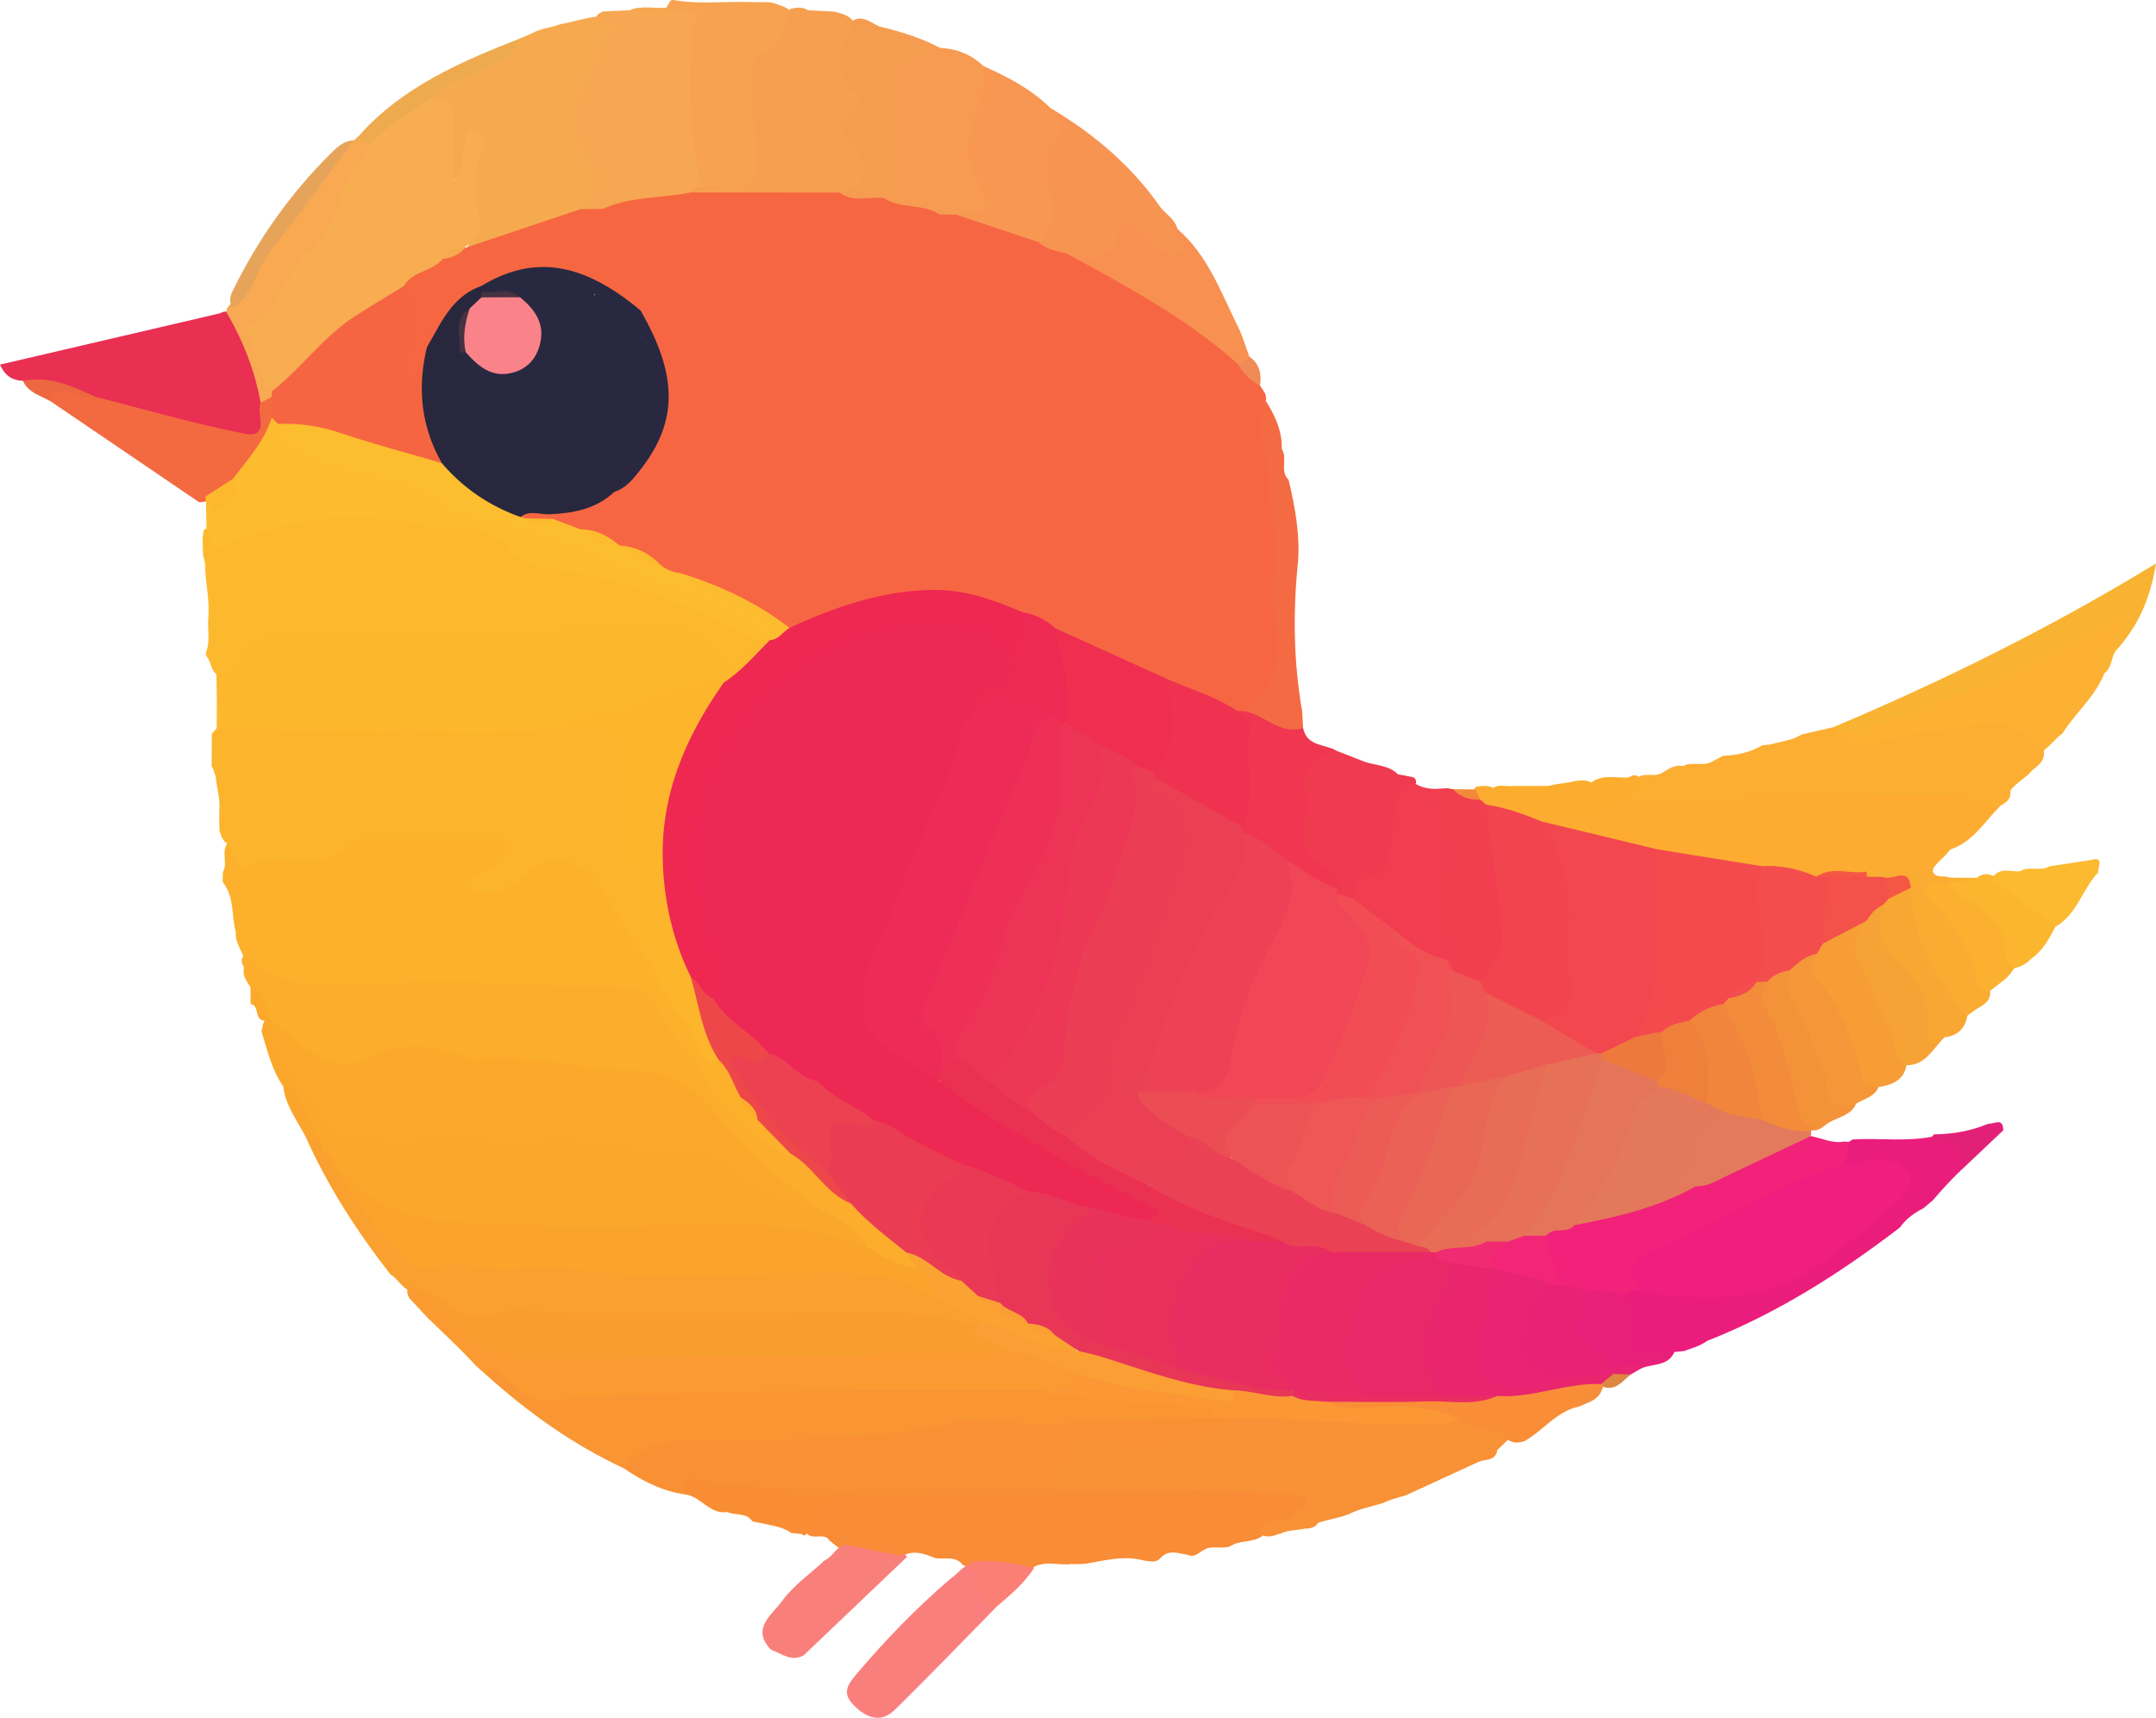 <?xml version="1.0" encoding="UTF-8"?><!--
  - Copyright (c) 2024 A Little Bird Software, LLC.
  -
  - This is private software source code; you may not use this file except in compliance with the License or by written
  - permission of company officers. All rights reserved.
  -->

<svg id="Layer_2" xmlns="http://www.w3.org/2000/svg" viewBox="0 0 390.489 311.111"><defs><style>.cls-1{fill:#eb1d7c;}.cls-2{fill:#f99d2f;}.cls-3{fill:#fbba2f;}.cls-4{fill:#ee793c;}.cls-5{fill:#ea2275;}.cls-6{fill:#ea3c53;}.cls-7{fill:#f36a41;}.cls-8{fill:#f99136;}.cls-9{fill:#f79f50;}.cls-10{fill:#f14655;}.cls-11{fill:#fdb132;}.cls-12{fill:#f34e4d;}.cls-13{fill:#e93259;}.cls-14{fill:#e92472;}.cls-15{fill:#f89452;}.cls-16{fill:#f76643;}.cls-17{fill:#e96c56;}.cls-18{fill:#ec4150;}.cls-19{fill:#f05155;}.cls-20{fill:#ee2a53;}.cls-21{fill:#f1853b;}.cls-22{fill:#f79a52;}.cls-23{fill:#faac32;}.cls-24{fill:#f08b55;}.cls-25{fill:#f48e38;}.cls-26{fill:#e96755;}.cls-27{fill:#eeaa4e;}.cls-28{fill:#f79752;}.cls-29{fill:#f9a733;}.cls-30{fill:#f99134;}.cls-31{fill:#ef803c;}.cls-32{fill:#f7a250;}.cls-33{fill:#e93955;}.cls-34{fill:#f9b332;}.cls-35{fill:#28273d;}.cls-36{fill:#fcb52f;}.cls-37{fill:#fcb42c;}.cls-38{fill:#ed5b56;}.cls-39{fill:#eb4053;}.cls-40{fill:#ed2855;}.cls-41{fill:#f13f4f;}.cls-42{fill:#f46b43;}.cls-43{fill:#fcb02c;}.cls-44{fill:#e9256e;}.cls-45{fill:#fdbb2f;}.cls-46{fill:#f01e7f;}.cls-47{fill:#e9305c;}.cls-48{fill:#f7a235;}.cls-49{fill:#e83657;}.cls-50{fill:#ef2e50;}.cls-51{fill:#f66741;}.cls-52{fill:#ee2f56;}.cls-53{fill:#f38c3a;}.cls-54{fill:#f8a952;}.cls-55{fill:#f7ad50;}.cls-56{fill:#e4785a;}.cls-57{fill:#f97f7d;}.cls-58{fill:#f12b72;}.cls-59{fill:#fcae32;}.cls-60{fill:#e77156;}.cls-61{fill:#f99533;}.cls-62{fill:#f59738;}.cls-63{fill:#ee4749;}.cls-64{fill:#ec4d54;}.cls-65{fill:#fb9e33;}.cls-66{fill:#e92d61;}.cls-67{fill:#ea4154;}.cls-68{fill:#fcbd2f;}.cls-69{fill:#f03650;}.cls-70{fill:#ee2851;}.cls-71{fill:#f24c55;}.cls-72{fill:#fbb030;}.cls-73{fill:#e32077;}.cls-74{fill:#463241;}.cls-75{fill:#ed2953;}.cls-76{fill:#f44a4e;}.cls-77{fill:#f22576;}.cls-78{fill:#f98d33;}.cls-79{fill:#f49239;}.cls-80{fill:#eb3d54;}.cls-81{fill:#ed4255;}.cls-82{fill:#ee2b56;}.cls-83{fill:#fcad2b;}.cls-84{fill:#e92f52;}.cls-85{fill:#fa8289;}.cls-86{fill:#fb9835;}.cls-87{fill:#292841;}.cls-88{fill:#f66542;}.cls-89{fill:#ef3250;}.cls-90{fill:#ed6740;}.cls-91{fill:#ec5c54;}.cls-92{fill:#f7a651;}.cls-93{fill:#e92079;}.cls-94{fill:#fca92b;}.cls-95{fill:#fdb92e;}.cls-96{fill:#f03a4f;}.cls-97{fill:#e55;}.cls-98{fill:#fba42c;}.cls-99{fill:#eb3152;}.cls-100{fill:#ed3456;}.cls-101{fill:#e6a45a;}.cls-102{fill:#eb6156;}.cls-103{fill:#f97f7b;}.cls-104{fill:#f6aa50;}.cls-105{fill:#e47a5c;}.cls-106{fill:#fcb72d;}.cls-107{fill:#f55745;}.cls-108{fill:#ed5355;}.cls-109{fill:#f69d36;}.cls-110{fill:#faa02e;}.cls-111{fill:#f2444e;}.cls-112{fill:#fcad2d;}.cls-113{fill:#fba72c;}.cls-114{fill:#e57559;}.cls-115{fill:#fa8e38;}.cls-116{fill:#fdac31;}.cls-117{fill:#f89051;}.cls-118{fill:#ec3855;}.cls-119{fill:#f98c36;}.cls-120{fill:#e9286a;}.cls-121{fill:#de8741;}.cls-122{fill:#e92a65;}.cls-123{fill:#fdb62b;}.cls-124{fill:#ee5755;}.cls-125{fill:#f69c50;}.cls-126{fill:#f3514a;}.cls-127{fill:#fba332;}.cls-128{fill:#fa9a31;}.cls-129{fill:#fb7f75;}.cls-130{fill:#f22179;}.cls-131{fill:#f2474e;}.cls-132{fill:#f38939;}.cls-133{fill:#f23c4f;}</style></defs><g id="Layer_1-2"><path class="cls-16" d="M228.214,69.835c.509.856,1.331,1.593,1.039,2.751,1.194,8.668,2.661,17.33,3.006,26.064.26,6.585.331,13.214.097,19.809-.157,4.436-1.561,8.518-6.088,10.619-.498.214-1.027.325-1.569.349-4.961-.999-9.191-3.956-14.033-5.295-6.406-3.469-13.227-6.083-19.681-9.458-2.147-1.137-4.247-2.389-6.747-2.63-11.834-6.079-23.547-4.016-35.231.495-1.699.656-3.286,1.645-5.166,1.774-5.13-1.827-9.696-4.83-14.618-7.099-1.943-.896-3.797-2.003-5.997-2.175-1.7-.281-3.222-.949-4.521-2.09-1.66-1.623-3.746-2.452-5.906-3.14-.427-.138-.837-.317-1.24-.512-2.146-1.139-4.301-2.254-6.802-2.403-1.859-.297-3.492-1.316-5.344-1.634-1.484-.196-3.01-.089-4.434-.672-.498-.232-.832-.609-1.007-1.128,1.276-2.496,3.687-1.896,5.722-1.915,3.95-.038,7.557-.958,10.776-3.27,9.09-6.156,11.987-17.239,7.007-26.888-.828-1.604-1.903-3.084-2.426-4.838-2.49-3.715-5.137-7.327-8.291-10.488-1.332-1.335-3.948-1.706-3.634-4.187.328-2.599,2.355-3.84,4.776-4.448.479-.12.941-.319,1.428-.47.524-.172,1.049-.278,1.593-.35,11.203-1.822,22.459-2.449,33.799-2.172,8.351.204,16.416,2.413,24.688,3.044,1.116-.038,2.212.128,3.294.374,5.161,1.432,10.329,2.867,15.278,4.966,1.742.857,3.625,1.391,5.366,2.257,11.117,5.435,22.062,11.143,31.085,19.858,1.594,1.375,2.597,3.208,3.782,4.901h-0Z"/><path class="cls-43" d="M40.33,159.74c.013-.587.026-1.175.039-1.762.924-1.666-.341-3.68.842-5.305,4.981,2.977,15.818,2.677,20.998-.71,1.784-1.167,3.681-1.452,5.694-1.465,6.489-.041,12.98-.079,19.468.02,2.301.035,5.119-.201,5.964,2.532.893,2.889-2.023,3.775-3.736,5.194-.613.508-1.594.537-1.937,1.53,2.489.093,4.456-.889,6.299-2.436,5.298-4.446,11.304-3.584,15.388,2.047,3.322,4.581,5.75,9.738,9.231,14.207,2.675,5.705,6.604,10.657,9.72,16.098.567.99,1.394,1.335,2.34,1.649,2.542,1.579,3.155,4.388,4.365,6.818.493,1.779,1.658,3.094,2.986,4.3,1.895,2.418,5.086,3.827,5.659,7.274-2.455,3.012-3.612-.2-5.051-1.177-8.474-5.751-13.394-14.575-18.972-22.733-2.639-3.859-5.533-5.814-10.175-5.694-13.402.349-26.795-1.053-40.22-.08-5.073.368-10.189-.609-15.353-.055-4.893.525-6.895-3.942-9.777-6.771-.551-1.429-1.542-2.72-1.384-4.373-.844-3.022-.212-6.434-2.389-9.108l-0-0Z"/><path class="cls-37" d="M118.174,174.813c-4.152-4.353-6.584-9.861-9.862-14.799-3.372-5.079-9.077-5.448-13.439-1.367-2.848,2.665-6.736,4.217-11.088,1.627,1.853-2.765,5.806-2.293,7.6-4.97.422-.629,1.589-.787,1.306-1.866-.296-1.13-1.253-1.543-2.282-1.547-8.474-.029-16.948-.014-25.422-.009-.165 0-.415-.027-.483.064-4.998,6.731-12.725,2.259-18.779,4.589-3.811,1.466-3.036-2.436-4.498-3.713-.943-.52-1.167-1.481-1.469-2.394-.069-1.188-.03-2.378-.04-3.567.229-2.124-.465-4.153-.651-6.234-.218-.654-.418-1.316-.733-1.934.012-1.932.024-3.864.036-5.796.347-.414.712-.811,1.095-1.196.697-.497,1.484-.728,2.328-.805,10.408-1.218,20.81.409,31.258.098,9.556-.284,19.187.137,28.779-.522,1.662-.026,3.326-.022,4.989.009,5.902.111,8.11,2.756,8.113,8.751.005,9.935.698,19.826,3.361,29.474.564,2.044,1.679,4.105-.119,6.105v0Z"/><path class="cls-95" d="M37.388,118.863c-.131-.295-.137-.592-.017-.892.709-2.002.189-4.075.35-6.109.301-3.313-.585-6.558-.583-9.854-.091-.497-.212-.986-.364-1.468-.035-1.515-.189-3.033.13-4.54.434-.378.904-.434,1.416-.176,1.31.903,2.623,1.135,4.219.573,11.855-4.179,23.852-4.818,36.284-2.514,6.103,1.131,11.476,2.477,16.918,5.986,5.237,3.377,12.359,3.325,18.617,4.942,7.469,1.93,14.012,5.99,21.147,8.661,1.089.408,1.81,1.439,2.051,2.675-2.709,5.953-4.672,6.455-9.317,2.423-3.442-2.988-7.514-4.325-11.997-3.923-13.741,1.23-27.534,1.569-41.301,2.143-5.734.239-11.607-.652-17.418-.669-4.932-.014-10.062-.228-13.45,4.636-.862,1.238-2.379,1.781-3.986,1.694-2.023-.347-1.659-2.496-2.699-3.589l0.0 0Z"/><path class="cls-113" d="M51.314,196.771c-2.114-3.024-2.9-6.573-3.959-10.014.238-.691.166-1.488.712-2.078.499-.227.987-.21,1.472.048.413.338.75.736,1.026,1.191,1.491,6.007,6.229,10.075,9.138,15.238,1.121,1.99,3.135,3.022,5.405,3.093,4.293.135,8.565.494,12.88.519,11.366.067,22.816-1.313,34.095,1.271,2.118.485,4.291.453,6.443.379,6.701-.231,12.732,1.212,17.908,5.896,3.252,2.943,7.861,3.396,11.748,5.226,2.733,1.111,5.277,2.584,7.358,4.654,1.094,1.089,3.06,2.367.82,4.258-.654.167-1.36.336-1.971.088-10.699-4.337-21.938-3.196-33.049-3.263-10.319-.063-20.639-.061-30.958.009-4.365.029-8.595-.813-12.873-1.453-7.834-1.173-14.108-4.696-18.334-11.531-.8-.708-1.436-1.538-1.814-2.545-1.585-3.894-3.565-7.579-6.048-10.988l0.0 0Z"/><path class="cls-83" d="M157.16,225.795c-2.099-3.489-5.637-5.128-8.996-6.997-8.67-3.781-14.472-11.043-20.646-17.662-3.906-4.188-8.327-5.401-13.601-6.045-11.143-1.361-22.422-1.336-33.488-3.558-4.03-.809-8.249-.929-12.276.687-7.358,2.952-13.174,1.134-17.502-5.385-.458-.69-.987-1.335-1.451-2.024l-.001-.001c-2.504-1.215-2.314-4.149-3.825-5.998-.699-1.092-1.542-2.137-1.176-3.579-.442-.857-.745-1.701.229-2.424,4.722,4.801,9.908,5.769,16.97,5.56,9.835-.291,19.832-.919,29.676-.17,7.305.556,14.574.3,21.85.636,2.489.115,4.905,1.203,5.87,3.277,2.479,5.325,7.222,9.012,9.708,14.298,2.881,6.127,9.39,8.746,13.645,13.584.568.646.904-.472,1.016-1.087,2.235-.821,3.168,1.1,4.405,2.2,2.293,2.039,4.222,4.485,6.893,6.101,3.58,2.875,6.988,5.945,10.315,9.112.836,1.124,2.346,2.042,1.189,3.79-3.802.333-7.007-.555-8.803-4.314v-0Z"/><path class="cls-119" d="M210.147,282.212c-.865.908-1.917.518-2.926.419-3.404-.952-6.724-.114-10.055.476-1.039.228-2.093.127-3.141.151-2.284.31-4.684-.692-6.882.603l.114.169c-3.524,1.232-7.053-.187-10.579.027-.812-.06-1.586-.262-2.302-.652-1.345-1.722-3.313-.927-5.009-1.228-2.114-.822-4.229-1.676-6.364-.045-3.359.402-6.556-.441-9.76-1.256-1.316-.301-2.218-1.246-3.206-2.059l.102.032c-1.097-1.404-3.292.356-4.244-1.473,2.188-6.876,3.23-7.654,10.337-7.938,4.234-.17,8.523.493,12.688-.826,7.331-.696,14.672-.342,22.008-.285,13.707-.187,27.413-.263,41.084.983,2.054.187,4.951-.316,5.348,2.376.401,2.724-2.339,3.653-4.459,4.582-1.205.528-2.569.642-3.701,1.366-1.599,1.885-4.149,1.175-6.063,2.212l.062-.022c-1.578,1.029-3.535-.16-5.112.874-.927.399-1.642,1.445-2.865.935-1.749-.309-3.557-1.127-5.075.582v0Z"/><path class="cls-8" d="M228.136,277.759c.772-3.281,4.376-1.63,6.039-3.462.805-.887,2.873-.898,2.314-2.669-.44-1.393-2.006-.735-3.089-.837-14.06-1.326-28.161-.967-42.253-1.012-1.596-7.926,2.767-11.958,10.435-10.267,7.738,1.706,14.959-1.244,22.161-3.638,3.745-.965,7.581-.905,11.314-.368,9.374,1.347,18.767.66,28.151.698,3.641.769,7.948.112,9.902,4.558-.641.616-1.282,1.232-1.923,1.848-.046.201-.092.402-.138.604-.657,1.386-2.133,1.046-3.219,1.525-4.405,2.026-8.811,4.052-13.216,6.077-1.393.409-2.808.753-4.124,1.39-1.789.573-3.65.913-5.387,1.655l.109-.065c-2.021,1.085-4.33,1.248-6.453,2.005-.599.851-1.462,1.086-2.443,1.042-1.494.365-3.104.196-4.509.975l-.173-.031c-1.17.485-2.339.783-3.498-.028l0.0 0Z"/><path class="cls-30" d="M223.135,256.784c-.033.162-.021.436-.105.47-6.904,2.787-14.086,5.544-21.485,3.89-6.309-1.41-7.867-1.317-9.414,4.821-.321,1.273-.656,2.542-.984,3.813h-22.991c-13.162.608-26.321,2.283-39.491.094-1.583-.263-3.276-1.046-4.497.793-4.122-.584-7.736-2.366-11.115-4.706-.468-2.574,1.457-3.49,3.186-4.444,3.142-1.734,6.567-2.374,10.125-2.189,11.998.621,23.919-1.297,35.905-1.056.333.007.673.013.996-.054,18.723-3.847,37.737-1.49,56.588-2.666,1.237.032,2.409.238,3.281,1.235l-0-0Z"/><path class="cls-61" d="M220.137,256.783c-14.569-.229-29.117,2.203-43.708.31-1.396-.181-2.907.366-4.344.674-15.631,3.345-31.494,2.968-47.335,3.033-4.603.019-8.855,1.044-11.696,5.16-9.253-4.308-17.451-10.17-25.01-16.973,1.249-3.581,3.298-1.176,4.471-.264,3.089,2.403,6.283,2.924,10.192,2.796,27.596-.899,55.199-1.688,82.817-1.203,1.165.02,2.327.127,3.474.358,8.843,1.509,17.805,1.857,26.706,2.791,1.979.208,5.092-.615,4.434,3.318v0Z"/><path class="cls-116" d="M362.289,145.952c-2.843,2.845-4.941,6.547-9.077,7.907-.913,1.264-2.223,2.169-3.114,3.451.133.184.107.342-.078.474-3.529,2.6-7.59.944-11.38,1.432-3.104.03-6.219-.223-9.311.278-3.565-.015-6.936-1.445-10.508-1.444-6.177-1.041-12.409-1.754-18.547-3.031-6.91-1.714-13.906-3.091-20.722-5.18-3.39-.999-6.849-1.789-10.128-3.164-.71-.346-1.314-.826-1.834-1.418-.547-.882-1.243-1.754-.26-2.778,1.027-.166,2.051-.258,3.047.164,2.746,1.231,5.729,1.748,8.529,2.789,5.598,2.08,10.778.555,15.943-1.545,7.325,1.153,14.583.054,21.752-1.062,8.784-1.368,17.514-.402,26.262-.248,2.968.052,5.906.323,8.902.091,3.858-.299,7.591.357,10.524,3.286l-0.0 0Z"/><path class="cls-110" d="M58.197,206.802c.02.823.195,1.569.999,2,3.942,6.018,8.982,11.104,13.871,16.318,1.936,2.064,4.211,2.671,7.111,2.806,9.462.439,18.934.338,28.399,1.038,11.615.859,23.279.419,34.935.081,8.731-.254,17.705-.868,25.634,4.225,2.044,1.05,4.23,1.855,6.179,3.05,1.341.822,3.636,1.339,2.574,3.887-.729.526-1.556.732-2.439.774-17.123-4.082-34.485-.849-51.717-1.667-9.305-.442-18.65.515-27.946-.625-.662-.081-1.371-.178-1.988.029-6.291,2.119-11.746.335-16.776-3.506-1.105-.209-1.979-.881-2.895-1.461-1.452-.628-2.105-2.187-3.432-2.967-6.065-7.752-11.364-15.975-15.385-24.986,1.484-1.172,2.12.09,2.877,1.003Z"/><path class="cls-104" d="M94.193,6.963c.733-.317,1.465-.634,2.198-.951,1.548-.914,3.378-.953,5.009-1.611,2.291-.402,4.508-1.165,6.833-1.403,3.182.131,4.455,1.397,2.399,4.34-2.412,3.453-2.898,7.681-4.765,11.381-1.517,3.007-.218,6.039,1.292,8.981,2.359,4.595,1.753,7.599-1.559,10.535-6.673,3.289-13.41,6.389-20.978,6.985,1.448-6.054-.52-12.355,1.317-18.386-.307-.172-.444-.012-.581.427-.628,2.014.529,5.68-2.733,5.374-2.351-.221-1.502-3.587-1.676-5.641-.268-3.174,1.002-6.803-2.774-8.878-.573-3.008,2.07-3.279,3.744-4.265,4.042-2.381,8.866-3.369,12.273-6.889Z"/><path class="cls-128" d="M74.063,232.834c.709.319,1.418.639,2.127.958,3.142,1.629,5.491,4.283,8.086,6.562,3.225,2.832,6.773,3.929,10.928,3.925,20.418-.02,40.843.312,61.249-.169,8.273-.195,16.544-.984,24.84-.7,5.147.423,10.094,1.397,13.983,5.214-.389,4.256-3.142,3.935-6.128,3.161-12.144,0-24.29-.152-36.431.036-17.998.278-36.009.247-53.966,1.84-2.928.26-4.677-2.145-6.832-3.606-1.131-.767-1.861-3.392-3.876-1.068-.623-.553-1.246-1.105-1.869-1.658-2.751-3.047-5.787-5.806-8.725-8.665l-3.275-3.527c-.449-.748-.596-1.51-.112-2.303v0Z"/><path class="cls-59" d="M362.289,145.952c-8.107-2.89-16.608-1.152-24.884-2.11-11.756-1.361-23.313,1.092-34.952,1.982-2.847.218-5.626-.136-8.344-.999-.257-2.245,1.864-2.875,2.886-4.253,1.273-.544,2.726.149,3.974-.575,1.196-.658,2.301-1.596,3.825-1.249,1.666-.917,3.637.136,5.297-.819.667-.351,1.333-.702,2-1.052,2.511-.103,4.916-.602,7.106-1.903.485-.05.97-.099,1.456-.149,1.897-.553,3.924-.696,5.645-1.799,1.915-.44,3.829-.881,5.744-1.321.773.129,1.52.342,2.232.673,3.951,2.017,7.854.31,11.576-.555,6.193-1.439,12.334-1.754,18.644-1.41,3.917.214,5.862,1.657,5.674,5.637.252,1.807-1.107,2.615-2.219,3.575-1.126,1.359-2.789,2.134-3.864,3.549.288,1.499-.718,2.162-1.796,2.777v0Z"/><path class="cls-92" d="M105.18,37.87c2.954-2.853,2.929-6.353.948-9.362-3.222-4.896-2.987-9.149.181-13.979,1.759-2.682,1.017-6.487,4.104-9.059,1.383-1.152-1.235-1.366-2.314-1.629-.426-1.106.388-1.413,1.136-1.762,1.583-.071,3.167-.142,4.75-.213,2.303-1.017,4.747-.171,7.099-.539,6.524-.859,6.457-.636,5.942,5.398-.617,7.223-1.117,14.522.71,21.699.411,1.615.756,3.228.17,4.876-.489,1.241-1.652,1.522-2.736,1.91-5.27,1.273-10.72,1.487-16.014,2.636l.016-.011c-1.324.779-2.655.741-3.992.034Z"/><path class="cls-84" d="M4.158,68.977c-1.743-.104-3.171-.702-4.158-2.943,13.421-3.131,26.668-6.221,39.915-9.312.481-.314.991-.37,1.53-.172,4.741,4.581,5.737,10.732,7.027,16.765-.213,6.487-1.293,7.461-7.466,5.908-7.894-1.986-15.72-4.242-23.703-5.851-3.982-2.645-8.785-2.859-13.145-4.396Z"/><path class="cls-9" d="M125.171,34.856c.434-.798,1.179-.972,1.999-.993.895-.829,1.989-1.11,3.17-1.288,5.38-.811,5.738-1.27,5.356-6.526-.036-.498-.026-1.014-.171-1.484-2.907-9.47.918-16.694,7.634-22.963,1.09-.246,2.171-.414,3.182.262,1.602.081,3.204.162,4.805.242,1.515.423,3.118.713,3.743,2.483-.87,4.345.271,8.542.587,12.74.352,4.679.823,9.219,1.723,13.862.719,3.71-1.127,4.701-6.143,4.333-7.033-.397-14.064-.037-21.089-.193-1.601-.036-3.275.435-4.797-.474Z"/><path class="cls-1" d="M344.111,222.304c-10.798,8.278-22.2,15.53-34.919,20.544-1.261.898-2.735,1.313-4.164,1.831l-1.759.179c-6.804,2.628-8.966,1.181-9.232-6.253-.048-1.334-.297-2.647-.295-3.982.463-1.591,1.74-1.782,3.11-1.818,10.897,1.611,21.655,1.488,31.442-4.294,5.426-3.206,10.114-7.564,14.471-12.118,2.264-2.367.988-4.488-2.511-4.902-2.2-.261-4.664,1.311-6.584-.945-.424-1.894.106-3.341,1.936-4.185,4.781-.287,9.596.429,14.355-.502,5.506.391,6.11,1.103,5.186,6.112-.316.301-.633.603-.949.904-1.414,1.444-2.786,2.927-4.089,4.472-.588.498-1.177.995-1.765,1.493-1.676.831-3.145,1.914-4.231,3.465h-0Z"/><path class="cls-32" d="M143.164,1.923c-1.167,3.071-1.804,6.36-5.535,7.822-1.545.606-1.314,2.799-1.502,4.464-.529,4.678.748,9.194,1.135,13.779.414,4.912-1.43,6.619-6.123,5.906-1.295-.197-2.645-.03-3.97-.031-2.155-7.691-2.224-15.559-2.002-23.454.076-2.713-.463-5.517,1.612-7.828-2.045-1.129-3.903-.517-5.669-.73-.309-.249-.408-.494-.298-.734.109-.237.217-.356.323-.356.115-.518.365-.859.968-.737,4.746.827,9.531.146,14.29.368,1.073.004,2.149-.014,3.222.024,1.225.398,2.494.7,3.548,1.506l0-0Z"/><path class="cls-11" d="M370.168,136.05c-5.339-7.729-12.928-4.181-19.763-3.736-3.707.242-7.347,1.497-11.02,2.282-2.4.513-4.579.199-6.29-1.765,2.846-2.954,6.822-3.186,10.437-3.982,3.021-.666,5.685-1.588,8.04-3.615,3.923-3.378,9.408-3.049,13.729-5.697,4.387-2.688,9.216-4.617,13.772-7.038,1.733-.921,3.799-2.385,5.544-.849,1.797,1.582-.55,3.248-.846,4.921-.085.482-.384.917-.621,1.357l.02-.022c-1.801.769-2.075,2.307-2.019,4.011-1.661,4.24-5.229,7.153-7.592,10.904-1.261.933-2.203,2.216-3.467,3.145l.075.085h-0Z"/><path class="cls-22" d="M173.144,38.868c-.992-.003-1.984-.006-2.975-.009-3.301-1.359-7.399.037-10.23-2.956,1.627-1.799,2.445-3.772,2.007-6.318-.592-3.438-.292-6.93-.183-10.406.263-8.456.234-8.457,8.488-10.518,3.029.18,5.706,1.196,7.905,3.341,1.49,1.594,1.809,3.257,1.031,5.432-1.97,5.505-3.354,10.888-.042,16.693,2.007,3.517-.676,5.489-6,4.742Z"/><path class="cls-28" d="M173.144,38.868c6.056-.477,6.757-1.431,3.849-6.235-3.316-5.478-.607-10.578.921-15.561.584-1.903.555-3.36.241-5.07,4.418,1.913,8.629,4.158,12.108,7.573,2.902,2.193,3.565,4.433,1.512,7.942-1.899,3.247.209,7.196-.32,10.815-.334,2.283.483,5.3-3.309,5.532-5.001-1.665-10.002-3.33-15.003-4.995h-0Z"/><path class="cls-15" d="M188.146,43.863c3.949-3.56,1.729-8.085,1.626-12.152-.047-1.835-.817-3.894.623-5.1,3.105-2.601,1.372-4.731-.133-7.037,7.825,4.642,14.644,10.401,19.883,17.913.983,1.268,2.513,2.091,3.041,3.73l.126.285c.416,1.679,3.49,2.968,1.05,5.02-1.871,1.573-3.747.29-5.425-.835-.962-.645-1.85-1.396-2.705-2.176-1.168-1.066-2.443-1.508-3.154.265-2.314,5.766-6.077,4.057-9.949,2.095-1.756-.431-3.591-.666-4.982-2.006Z"/><path class="cls-96" d="M253.196,140.226c.863.166,1.726.332,2.59.498.521.169.749.526.688,1.07-2.064,3.115-2.955,6.719-3.207,10.284-.286,4.057-1.534,6.979-5.478,8.498-1.086.418-1.57,1.664-2.433,2.435-1.351.723-2.458.295-3.443-.722-.312-.412-.544-.867-.711-1.354-.108-.309-.107-.789-.319-.917-7.228-4.362-5.639-11.522-5.681-18.097-.029-4.498,3.047-5.754,6.894-5.941,1.715.671,3.43,1.341,5.144,2.012,2.02.653,4.306.595,5.956,2.235l-0.0 0Z"/><path class="cls-7" d="M17.203,71.851c9.024,2.277,17.979,4.915,27.102,6.683,4.742.919,2.006-3.655,2.904-5.618.586-.802,1.077-1.851,2.341-.906.758,1.129.723,2.359.47,3.618-.817,4.728-3.736,8.19-6.931,11.486-1.57,1.308-3.299,2.387-5.068,3.407-.613.306-1.267.439-1.949.442-8.949-6.081-17.898-12.163-26.847-18.244-.907-2.405.709-2.449,2.282-2.327,1.971.154,3.79,1.001,5.698,1.458Z"/><path class="cls-125" d="M170.249,8.661c-.417.939-1.037,2.016-2.034,1.973-5.22-.222-5.225,3.136-5.087,6.881.186,5.06-.629,10.124.722,15.185.751,2.811-1.605,3.131-3.73,3.182-2.72.124-5.663,2.028-7.985-1.005,4.255-.563,5.643-3.927,2.901-7.51-1.872-2.446-5.124-4.476-.38-7.294.964-.573.895-2.586.167-3.202-4.332-3.658-2.816-7.502-.753-11.488.207-.4.068-.979.09-1.475,1.977-1.353,3.456.161,5.073.88,3.808.907,7.537,2.035,11.018,3.873l0-0Z"/><path class="cls-57" d="M180.55,290.938c-6.155,6.26-12.227,12.605-18.507,18.737-2.52,2.46-5.104,1.477-7.396-.823-2.312-2.32-1.03-3.881.668-5.88,5.237-6.164,10.834-11.944,16.993-17.183,1.305-.836,2.12-2.457,3.943-2.462,2.37,2.007,1.768,5.694,4.299,7.611h0Z"/><path class="cls-117" d="M193.128,45.87c4.425,1.547,8.132,1.636,9.625-4.057.507-1.932,1.82-2.064,3.2-.391.819.994,1.885,1.79,2.873,2.637,1.34,1.147,2.659,2.988,4.62,1.98,2.631-1.351-1.342-2.954-.135-4.536,5.488,4.774,7.83,11.5,10.943,17.735.844,1.69,1.351,3.548,2.013,5.329.096,1.768-.76,1.959-2.135,1.29-9.283-8.293-20.202-14.049-31.004-19.986h0Z"/><path class="cls-69" d="M242.095,135.979c-4.196,1.641-7.451,3.75-5.154,9.138.326.765-.111,1.938-.39,2.863-1.219,4.035-.116,7.109,3.568,9.251,1.338.778,3.35,1.271,2.008,3.588-4.138.951-6.411-2.388-9.408-4.07-2.485-2.191-5.727-3.374-7.937-5.939-.163-.463-.233-.941-.228-1.43.223-6.867,1.334-13.752-.417-20.581l1.03-.031c4.148-.827,7.222,2.11,10.852,3.097.673,3.369,3.976,2.854,6.076,4.114l-0-0Z"/><path class="cls-34" d="M383.151,117.928c-.599-2.059,1.269-3.66,1.099-6.433-16.956,7.957-32.97,17.346-51.154,21.337-.351-.376-.703-.751-1.054-1.127,19.768-8.363,39.007-17.799,58.447-29.657-1.108,6.937-3.554,11.707-7.338,15.88l-0-0Z"/><path class="cls-103" d="M153.05,279.752c3.312.658,6.625,1.317,9.937,1.975.535-.467.959-.382,1.272.255-6.232,5.935-12.464,11.871-18.696,17.806-2.237,1.258-3.993-.329-5.904-.997-3.75-3.836.218-6.378,1.935-8.761,2.063-2.864,5.138-4.997,7.776-7.447,1.472-.626,2.042-2.424,3.681-2.831v0Z"/><path class="cls-42" d="M236.019,131.866c-4.289,1.321-7.086-2.588-10.852-3.097,6.345-3.787,6.592-10.087,5.813-16.158-.838-6.53.645-13.001-.623-19.579-.825-4.281-.462-8.913-1.812-13.163-.855-2.693.894-4.83.709-7.283,1.675,2.671,2.99,5.462,2.893,8.721,1.129,1.703-.413,3.997,1.235,5.586,1.162,4.87,2.079,9.768,1.719,14.814-.945,9.081-.829,18.133.744,27.145.058,1.004.116,2.008.174,3.013Z"/><path class="cls-109" d="M345.312,192.93c-.539,2.783-2.652,3.549-5.055,3.943-2.901,1.505-4.057-.317-4.584-2.646-1.346-5.945-3.966-11.268-7.429-16.226-1.148-1.643-1.267-3.39-.423-5.207.448-.955,1.082-1.771,1.872-2.466,2.773-1.316,4.662-4.673,8.44-3.703-1.911,4.764.131,8.879,2.208,12.949,2.177,4.265,4.32,8.529,4.971,13.356v0Z"/><path class="cls-54" d="M49.211,71.887c-.668.343-1.335.685-2.003,1.028-1.055-5.705-3.099-11.041-6.012-16.05-.45-.812.087-1.306.58-1.815,5.057-7.636,9.495-15.682,15.472-22.712,2.129-2.503,4.406-4.789,6.867-6.929.294-.271.588-.541.883-.812.945.219,1.917.388,2.452,1.349-3.616,7.635-6.276,15.78-12.113,22.228-3.194,3.528-4.615,8.318-8.319,11.58-1.329,1.171.084,3.119.5,4.671.555,2.072,1.282,4.092,2.01,6.112.064.49-.036.941-.317,1.349Z"/><path class="cls-48" d="M345.312,192.93c-2.521-1.868-1.96-5.101-3.324-7.532-1.932-3.442-3.249-7.224-5.097-10.72-1.619-3.062-1.236-5.588,1.178-7.932-.117-2.213.927-3.218,3.133-3.018.315,4.531,2.01,8.261,5.273,11.64,2.453,2.54,3.846,6.105,4.143,9.768.109,1.345.522,2.123,1.584,2.723-2.093,1.966-3.358,5.057-6.888,5.071l-0.0 0Z"/><path class="cls-62" d="M329.07,172.743c-.521,1.342-1.522,2.689-.298,4.114,4.44,5.17,6.994,11.229,8.275,17.836.396,2.041,1.705,2.103,3.211,2.18-.776,1.778-2.607,2.127-4.056,2.993-4.428,2.054-5.266,1.832-6.366-2.462-1.375-5.369-3.895-10.251-6.053-15.29-.922-2.154-2.094-4.24-.682-6.62,1.607-1.741,3.013-3.932,5.969-2.75v0Z"/><path class="cls-78" d="M124.168,270.665c-.462-1.833-.511-3.358,2.141-2.843,13.854,2.694,27.873,1.835,41.847,1.956-2.877,2.009-6.122.64-9.181.972-2.457.267-4.931-.163-7.404.686-1.961.673-4.016.572-2.864,3.724.69,1.888-1.939,1.313-2.548,2.412-.2.558-.518.665-.971.253-.64-.073-1.28-.146-1.92-.219-1.582-1.155-3.502-1.283-5.313-1.743-.558-.106-1.116-.212-1.674-.318-1.098-1.671-3.067-1.027-4.537-1.707-3.178.501-4.769-2.788-7.576-3.174h-0Z"/><path class="cls-115" d="M273.111,260.762c-2.398-2.681-6.388-1.761-8.992-3.977-6.552-.456-13.115-.516-19.678-.646-1.649-.033-4.217.503-4.195-2.611,2.042-1.588,4.455-1.044,6.741-1.13,7.804-.293,15.633.536,23.416-.513,6.269-.095,12.278-2.748,18.647-1.951.555.237.949.636,1.185,1.191.094.239.049.449-.134.629-1.339.978-3.192,1.26-4.003,2.954-4.126.828-6.549,4.36-9.984,6.289-1.036.351-2.047.411-3.004-.234l-0.0 0Z"/><path class="cls-79" d="M324.081,175.761c-1.471,5.263,3.195,8.609,4.147,13.151.531,2.536,2.494,4.871,2.643,7.366.245,4.095,1.961,4.756,5.331,3.588-1.108,2.533-4.047,2.452-5.8,4.064-.413.342-.876.588-1.388.745-2.464.378-3.496-1.003-4.192-3.137-2.025-6.209-2.906-12.789-6.211-18.595-1.029-1.807-.591-3.836.567-5.617,1.337-1.449,2.71-2.802,4.904-1.564v-0Z"/><path class="cls-23" d="M338.007,157.855c4.004-.024,8.008-.047,12.012-.071.632,1.424,2.096.652,3.074,1.163.087.216.174.432.262.647-.222.421-.548.739-.953.973-1.818.732-1.677,1.822-.477,3.001,4.565,4.483,6.203,10.503,8.547,16.159.018,1.783-1.433,2.327-2.614,3.101-.507.363-1.015.726-1.522,1.09-1.201.751-2.439.475-2.987-.63-3.453-6.958-8.898-13.166-8.388-21.64-.084-3.428-2.765-.732-3.921-1.623-.998-.058-1.96-.232-2.803-.816-.418-.394-.493-.846-.229-1.354Z"/><path class="cls-29" d="M346.075,160.775c.278,9.107,4.369,16.523,10.259,23.142-.403,2.337-1.757,3.675-4.134,3.941-1.442.254-3.787,3.022-2.973-1.747.778-4.561-1.89-8.521-5.098-11.671-3.115-3.058-4.712-6.298-3.033-10.607-.39-.776.049-1.289.557-1.785,1.355-.83,2.625-1.972,4.421-1.273h0Z"/><path class="cls-36" d="M358.043,158.98c.936-.771,1.945-.84,3.017-.318,3.962,2.781,9.213,3.999,11.178,9.205-1.088,2.203-2.287,4.322-4.363,5.778-.866.95-1.984,1.446-3.197,1.772-1.638.015-2.453-1.023-2.604-2.435-.449-4.189-2.994-6.767-6.308-8.941-1.436-.942-3.234-1.904-2.679-4.221l.002-.002c1.509-1.124,3.411.078,4.955-.838h-0Z"/><path class="cls-3" d="M372.238,167.867c-3.692-2.917-7.263-6.001-11.41-8.298-.069-.038.148-.593.232-.907,1.362-1.598,3.173-.725,4.799-.871,1.642-1.046,3.654.129,5.302-.882,2.478-.38,4.957-.76,7.435-1.14,2.711-.744,1.253,1.282,1.462,2.2-2.936,3.039-3.848,7.677-7.82,9.898h0Z"/><path class="cls-93" d="M294.109,234.791c1.112.56,1.77,1.257,1.662,2.709-.555,7.467.249,8.218,7.498,7.358-1.193,2.695-4.047,2.034-6.088,3.014-1.868-.305-3.715,1.61-5.602.058-.644-.503-1.218-1.091-1.885-1.56-6.021-4.224-6.405-6.39-2.313-13.159,2.578-.895,5.031-1.258,6.729,1.58v-0Z"/><path class="cls-112" d="M297.108,141.025c.112,2.144-2.09,2.461-2.999,3.799-6.454,4.369-18.404,3.457-23.992-1.831,1.152-1.193,2.626-.433,3.937-.653,2.164-.005,4.33.01,6.494-.011,1.509-.452,3.108-.429,4.621-.866,1.024-.117,2.055-.308,3.021.257,2.093-1.554,4.498-.784,6.782-.909.771-.525,1.501-.629,2.135.214h-0Z"/><path class="cls-101" d="M64.115,25.409c-4.999,6.671-9.847,13.463-15.06,19.961-2.647,3.3-3.062,8.045-7.012,10.413-.539-1.108-.438-2.183.17-3.231,4.517-9.238,10.392-17.505,17.686-24.76,1.192-1.185,2.386-2.339,4.215-2.383Z"/><path class="cls-27" d="M67.194,25.868c-.96-.029-1.752-.347-2.195-1.271,7.908-8.895,18.46-13.416,29.194-17.634-1.077,3.625-4.394,4.489-7.279,5.838-3.064,1.432-6.56,2.097-8.724,5.07-2.878,3.748-6.61,6.323-10.996,7.996Z"/><path class="cls-129" d="M180.55,290.938c-4.54-.498-3.361-4.541-4.45-7.179-.307-.215-.407-.427-.301-.636.105-.207.209-.311.314-.311,3.788-.269,7.509.078,11.143,1.216-1.783,2.743-4.258,4.814-6.707,6.91Z"/><path class="cls-73" d="M355.145,211.971c-.01-3.409-1.217-5.639-5.128-5.205-.294-.538-.188-.981.318-1.327,3.374-.035,6.643-.609,9.768-1.92,1.038.101,2.718-1.253,2.718,1.199-2.559,2.418-5.117,4.836-7.676,7.254h-0Z"/><path class="cls-90" d="M17.203,71.851c-1.62.061-3.16-.174-4.718-.728-1.434-.51-2.947-.503-3.263,1.597-1.806-1.087-4.086-1.534-5.064-3.743,4.77-.959,8.917.912,13.045,2.874Z"/><path class="cls-98" d="M58.197,206.802c-.959-.334-1.918-.669-2.877-1.003-1.539-2.918-3.633-5.591-4.005-9.027.599-.192,1.398-.694,1.77 0,1.769,3.309,3.42,6.681,5.113,10.03Z"/><path class="cls-24" d="M224.132,65.856c.948-.039,1.747-.323,2.135-1.289,1.857,1.31,2.266,3.155,1.947,5.269-1.778-.898-3.079-2.286-4.082-3.98h-0Z"/><path class="cls-94" d="M45.375,178.812c3.21.765,2.382,4.105,3.825,5.998-.381.012-.761.025-1.142.037-2.121.075-.947-2.754-2.671-3.029-.004-1.002-.008-2.004-.012-3.006Z"/><path class="cls-14" d="M292.112,247.784c1.678.707,3.412-1.856,5.069.088-.622.357-1.244.714-1.866,1.071-.928.356-1.848.743-2.874.695-.495-.099-.939-.308-1.333-.623-.295-.923-.035-1.395,1.004-1.231Z"/><path class="cls-121" d="M292.194,248.821c1.04.04,2.081.081,3.121.122-1.475,1.234-2.702,3.045-5.079,2.18-.069-.158-.151-.309-.246-.453-.203-1.735,1.547-1.14,2.204-1.848Z"/><path class="cls-34" d="M381.152,121.916c-1.729-2.546-.279-3.492,2.019-4.011-.876,1.235-.62,3.04-2.019,4.011Z"/><path class="cls-25" d="M286.098,254.707c.186-2.541,1.909-2.999,4.003-2.953-.669,1.886-2.492,2.208-4.003,2.953Z"/><path class="cls-72" d="M358.043,158.98c-1.457,1.43-3.293.621-4.955.838-.001-.29.001-.581.004-.871,1.65.011,3.301.022,4.951.033Z"/><path class="cls-35" d="M111.246,89.097c-3.317,3.105-7.408,3.864-11.758,4.04-1.732.07-3.591-.805-5.211.499-5.476.775-8.654-3.24-12.389-6.024-1.158-.864-1.869-2.235-2.702-3.439-3.979-6.16-5.379-12.737-3.209-19.886.108-.475.271-.938.455-1.389.714-1.472,1.464-2.933,2.16-4.42,2.017-3.176,3.959-6.447,8.242-6.934.447.205.757.536.911,1.006.069.471.032.936-.1,1.394-.489,1.059-1.323,1.868-2.011,2.782-1.697,2.131-1.311,4.507-.802,6.895,1.714,2.862,4.219,4.285,7.525,3.724,3.389-.575,4.993-2.975,5.615-6.194.628-3.246,3.377-4.855,5.555-6.819,3.201-2.886,3.774-2.679,5.037,1.531.35,1.165,1.083,1.469,2.013,1.888,9.988,4.505,12.71,12.516,7.656,22.414-1.751,3.429-4.023,6.451-6.988,8.932l-0.0 0Z"/><path class="cls-70" d="M143.002,113.713c8.305-3.835,16.815-6.799,26.134-6.88,5.728-.049,10.889,1.849,16.018,4.021,2.275,3.454,1.852,4.952-2.334,8.255-8.35-6.311-21.25-6.688-31.306-.774-3.585,2.109-6.929,4.612-10.32,7.024-10.295,7.324-12.362,18.468-13.617,29.884-.627,5.703.206,11.282,2.587,16.599,1.34,2.993,1.956,6.072-.555,8.891-3.234,1.003-3.952-2.041-5.661-3.505-8.563-18.911-7.006-36.716,5.842-53.283,3.115-2.631,6.422-5.069,8.854-8.427,1.346-.854,2.538-2.093,4.359-1.806l-0-0Z"/><path class="cls-45" d="M143.002,113.713c-1.223.696-1.971,2.156-3.583,2.224-.772.436-1.527.52-2.251-.102-12.088-6.112-24.494-11.342-38.093-12.937-2.868-.336-5.052-1.486-6.85-3.542-2.37-2.711-5.29-3.936-8.854-3.503-3.22.391-6.237-.739-9.305-1.275-11.018-1.924-21.773-.728-31.877,3.638-3.708,1.602-3.941.112-4.786-2.23-.031-1.698-.063-3.398-.095-5.098,2.907.14,4.205-1.605,4.837-4.13,2.671-3.504,5.698-6.783,7.071-11.113.86-.081,1.293.44,1.608,1.13,2.188,4.034,6.254,5.361,10.158,6.602,7.725,2.457,15.916,3.538,22.651,8.7,1.819,1.394,4.47,1.137,6.716,1.711,15.351,3.922,29.579,10.777,44.037,17.025.888.384,1.694,1.044,1.61.968-1.98-1.398-5.117-2.869-8.412-4.121-1.86-.707-4.356-.982-4.426-3.863,7.193,2.147,13.874,5.321,19.845,9.914l0-0Z"/><path class="cls-68" d="M123.157,103.799c5.338,3.993,11.848,5.876,17.435,9.459-.837,1.817-2.268,1.962-3.324.961-6.124-5.81-14.44-6.832-21.727-10.059-9.985-4.422-20.044-8.788-31.024-10.266-3.676-.495-5.489-4.197-8.951-5.097-4.804-1.249-9.559-2.688-14.366-3.923-3.952-1.016-7.26-3.227-10.599-5.395-1.107-.719-1.751-1.656-.253-2.703,1.453-1.451,3.37-1.498,5.086-1.137,8.503,1.789,16.984,3.712,24.581,8.231,3.87,4.543,8.642,7.769,14.257,9.768.31.091.621.172.936.24,1.615.813,3.25.661,4.892.096,1.697.636,3.395,1.272,5.092,1.908,2.36.93,4.615,2.112,7.023,2.928l-.028-.018c2.273,1.121,4.622,2.066,6.956,3.048,1.084,1.172,2.46,1.745,4.012,1.959v0Z"/><path class="cls-50" d="M191.158,113.798c6.66,3.021,13.321,6.041,19.981,9.062,3.615,5.363,3.173,13.251-.986,17.698-1.405.404-2.699.072-3.936-.61-2.439-1.634-5.185-2.747-7.645-4.358-1.994-1.694-5.3-1.846-6.006-5.07-.457-3.872-.94-7.736-1.643-11.574-.311-1.698-1.082-3.493.235-5.148l-0-0Z"/><path class="cls-51" d="M87.169,51.796c-3.596,1.254-5.799,3.992-7.614,7.145-1.633.847-1.687,2.589-2.28,4.025l.049-.085c-.808,1.77-1.328,3.632-1.634,5.542-.141.882-.313,1.701-1.316,1.779-1.194.092-1.736-.768-2.019-1.787-.516-1.864.104-3.595.669-5.33,1.164-3.576,1.336-7.136-.191-10.664.151-4.301,4.229-4.279,6.671-6.067,1.293-.59,2.555-1.273,3.99-1.489.235.01.471.022.707.035,6.993-2.343,13.986-4.686,20.978-7.029,1.331-.011,2.661-.023,3.992-.034-.702,1.224-2.273.637-3.049,1.326-1.909,1.696-3.972,3.544.163,5.314,2.443,1.046,5.028,1.73,4.873,5.799-.073,1.922,5.265,2.115,4.849,5.948-1.42.132-2.583-.564-3.6-1.362-6.989-5.488-14.683-5.848-22.811-3.267-.796.253-1.604.317-2.428.202Z"/><path class="cls-89" d="M209.139,139.827c4.222-4.254,2.91-9.521,2.629-14.583-.045-.804-.412-1.59-.63-2.384,4.359,1.921,8.999,3.228,12.998,5.939,3.321,1.445,1.957,4.318,1.992,6.717.069,4.792.813,9.642-.995,14.306-.373.344-.93.725-1.303.519-5.112-2.821-10.776-4.75-14.932-9.137-.204-.509-.123-.968.241-1.377l0.0 0Z"/><path class="cls-87" d="M87.169,51.796c9.466-5.717,18.352-4.353,28.839,4.427,6.785,11.756,6.811,20.066.039,28.773-1.308,1.682-2.629,3.404-4.801,4.1,1.445-1.985,2.72-4.127,4.37-5.925,3.541-3.859,3.819-8.74,4.13-13.436.355-5.371-3.758-10.326-9.268-10.675-4.941-.314-4.992-1.926-2.655-5.843-3.641,2.125-7.411,4.088-8.441,7.919-1.065,3.963-2.648,6.83-6.699,7.592-4.265.802-7.306-1.341-9.495-4.873.353-.33.766-.52,1.251-.551,1.213.122,2.12.862,3.043,1.547,2.624,1.948,5.207,2.075,7.522-.394,2.459-2.623,2.021-5.372-.029-8.039-.507-.66-1.208-1.116-1.891-1.575-1.79-1.169-4.278-.245-5.883-1.954-.011-.364-.022-.729-.033-1.093Z"/><path class="cls-20" d="M191.158,113.798c.941,5.645,3.166,11.14,1.987,17.032-.35.337-.765.469-1.246.404-.914-.205-1.763-.587-2.616-.964-3.828-2.278-8.115-1.981-12.311-2.2-1.812-1.689-1.023-3.296.765-3.807,2.972-.848,3.884-3.363,5.413-5.43.72-2.647,3.897-4.677,2.004-7.98,2.292.388,4.299,1.359,6.004,2.944l0.0 0Z"/><path class="cls-51" d="M152.135,34.877c2.465,1.905,5.331.616,7.986,1.005,3.034,2.054,7.021.895,10.048,2.976-5.041.489-9.732-1.531-14.647-2.044-14.022-1.465-27.98-1.686-41.897,1-1.438.278-2.977.034-4.469.032,5.092-2.315,10.686-1.943,16.015-2.991,8.988.007,17.976.014,26.964.021Z"/><path class="cls-45" d="M119.146,101.84c-2.751-.03-5.028-1.139-6.956-3.048,2.697.152,5.009,1.184,6.956,3.048Z"/><path class="cls-45" d="M112.217,98.809c-2.785.088-5.012-1.16-7.023-2.928,2.762-.034,4.992,1.208,7.023,2.928Z"/><path class="cls-95" d="M100.103,93.973c-1.657,1.296-3.29,1.338-4.892-.096,1.631.032,3.262.064,4.892.096Z"/><path class="cls-123" d="M131.065,123.638c-6.903,9.813-11.494,20.356-11.015,32.707.28,7.221,1.858,14.033,5.02,20.503,2.593,4.731,4.509,9.69,5.089,15.099-.921.953-1.973.742-2.37-.285-2.362-6.108-7.594-10.563-9.614-16.849.538-2.841-1.201-5.11-1.971-7.608-2.386-7.743-.46-16.124-3.612-23.752-.567-1.373.789-2.46,1.061-3.722,1.031-4.769-1.537-7.867-6.481-7.9-1.664-.011-3.328-.002-4.992-.002.26-3.158,3.02-3.288,5.068-3.737,6.616-1.452,12.897-3.932,19.35-5.87,1.758-.528,3.894-1.929,4.466,1.417v0Z"/><path class="cls-63" d="M130.159,191.947c-3.01-4.59-3.567-10.007-5.088-15.099,1.617,1.062,2.103,3.295,4.099,3.965,4.144,2.705,8.174,5.532,10.728,9.953-.94,1.716-2.787,2.589-5.541,2.617,4.288,7.49,10.605,12.908,16.397,18.774,1.23,1.871,4.12,2.787,3.365,5.805-4.643-1.821-6.749-6.711-10.956-9.058-1.985-2.03-3.971-4.061-5.956-6.092-.939-1.399-2.113-2.622-3.024-4.042-1.386-2.248-1.978-4.964-4.023-6.824l0-0Z"/><path class="cls-83" d="M134.182,198.771c1.514.969,2.876,2.051,3.024,4.042-1.636-.877-2.977-1.975-3.024-4.042Z"/><path class="cls-106" d="M131.065,123.638c-.466-.421-1.219-1.288-1.357-1.199-4.631,2.974-10.633,2.175-15.099,5.445-2.12,1.552-4.578.389-6.709,1.221-1.964.767-4.286.832-5.72,2.724-9.092.58-18.185,2.06-27.279.106-2.249-.483-4.167.95-6.318.877-9.459-.322-18.918-.655-28.377-.984-1.159-1.495.164-3.456-.931-4.962-.028-1.677-.056-3.354-.084-5.032,1.562-.089,3.402-.575,3.981-1.764,3.456-7.086,9.807-5.368,15.484-5.198,19.352.578,38.635-.189,57.929-1.768,5.099-.417,10.631.72,13.772,5.97,1.051,1.757,2.181,1.916,3.538.489,1.138-1.197,2.185-2.482,3.272-3.727.749.034,1.499.067,2.25.101-2.669,2.691-5.13,5.609-8.352,7.702Z"/><path class="cls-95" d="M39.275,126.866c1.571,1.418.69,3.295.931,4.962-.323.334-.646.668-.968,1.002.013-1.988.025-3.976.037-5.965Z"/><path class="cls-94" d="M49.2,184.81c2.88,2.329,5.565,4.811,8.915,6.643,2.862,1.565,5.32,1.826,7.916.364,5.815-3.276,11.711-2.525,17.694-.767.791.232,1.613.769,2.36.676,9.688-1.203,19.022,2.144,28.628,2.154,5.376.006,9.805,1.707,13.742,6.321,5.834,6.837,12.44,13.137,19.707,18.597-5.472-2.194-11.417-3.198-15.783-7.952-1.595-1.737-4.93-2.992-7.275-2.727-9.976,1.127-19.499-3.878-29.618-1.584-3.649.827-7.792-.942-11.809-.776-5.9.243-11.795.739-17.728.123-2.599-.27-5.486-.418-6.639-2.688-3.173-6.244-9.47-10.775-10.11-18.381Z"/><path class="cls-98" d="M169.156,234.791c-8.138-5.368-17.263-4.202-26.291-4.173-12.12.038-24.248.901-36.367-.492-4.44-.51-8.991-.563-13.451-.25-5.1.358-10.128-2.046-15.245-.152-1.093.405-2.273-.179-3.183-1.045-6.146-5.848-11.61-12.221-15.423-19.878.288.162.697.251.848.497,7.138,11.596,18.988,11.983,30.525,12.399,12.11.437,24.255.341,36.372.023,10.342-.271,20.459.377,30.219,4.073,2.676,2.059,5.678,3.387,8.997,4,3.294.289,4.036,2.109,2.998,4.997h0Z"/><path class="cls-6" d="M154.118,217.964c-1.319-1.721-2.638-3.442-3.957-5.163-.472-.512-.608-1.155-.699-1.812-1.127-8.138.092-9.432,8.13-8.648,1.198-.166,2.307.156,3.396.608.433.168.849.372,1.26.588,4.138,2.497,9.156,3.564,12.369,7.576.321,1.873-1.141,2.56-2.279,3.511-5.326,4.451-5.415,9.257-.286,13.625,1.123.956,2.536,1.724,2.257,3.569-2.334,1.369-3.899-.204-5.58-1.427-1.56-1.135-2.871-2.587-4.566-3.545-3.474-2.818-7.08-5.487-10.045-8.881Z"/><path class="cls-127" d="M164.163,226.845c3.843.692,6.097,4.476,9.965,5.119,1.738.06,2.856,1.189,3.99,2.296,2.025,2.25,4.924,3.035,7.458,4.426.41.183.802.398,1.191.619,1.539.976,3.324,1.347,4.995,2.01,1.271,1.104,4.126.982,3.051,3.913-6.312.512-11.461-2.541-16.66-5.437-2.377-2.785-6.048-3.242-8.997-4.998-.347-2.057-.984-3.94-2.998-4.997-.665-.983-1.329-1.966-1.994-2.949l-0.0 0Z"/><path class="cls-86" d="M240.12,253.865c4.053,1.951,8.353.736,12.526.848,3.976.106,7.796.555,11.474,2.072-1.474,1.635-3.424.871-5.178.983-11.963.766-23.855-1.184-35.806-.983-1-0-1.999-.001-2.999-.001-.342-2.453-2.255-1.878-3.826-2.003-8.499-.678-16.999-1.353-25.493-2.09-.578-.05-1.114-.592-1.669-.906,2.636.274,4.797-.402,5.998-2.999,4.987-1.178,9.445,1.643,14.256,1.883,4.773.238,9.45,3.321,14.323.423,3.494-.731,6.862.733,10.326.563,2.008.775,4.439.4,6.069,2.21l-0.0 0Z"/><path class="cls-131" d="M279.13,148.752l20.978,5.056c.92,1.052,1.477,2.325,1.286,3.669-.872,6.149.366,12.27.126,18.412-.171,4.362-2.398,7.894-4.162,11.633-1.467,2.708-4.248,3.077-6.817,3.831-.524.092-1.049.081-1.572-.01-2.644-.836-5.06-2.186-7.444-3.555-1.255-.72-3.283-1.226-2.276-3.528,3.042-2.067,3.83-4.825,3.683-8.532-.346-8.746.475-17.606-4.229-25.619-.233-.397.133-.947.426-1.357Z"/><path class="cls-76" d="M296.115,187.834c6.706-10.711,2.62-22.688,3.993-34.025,6.329,1.02,12.658,2.041,18.987,3.061.567,6.581,2.51,13.128.498,19.767-.246.424-.516.843-.797,1.248-1.371,1.841-4.314,1.283-5.42,3.547-.28.616-.763,1.017-1.341,1.325-2.026.852-4.003,1.805-5.93,2.867-1.666.834-3.454,1.37-5.141,2.158-1.61.597-3.22,1.468-4.849.053l0-0Z"/><path class="cls-111" d="M279.13,148.752c4.061,5.687,5.317,12.092,5.01,18.955-.14,3.147-.526,6.428.153,9.433,1.083,4.791-.948,6.812-5.184,7.673-4.497.693-7.279-2.523-10.559-4.623-.678-.894-1.028-1.869-.748-3.002,3.161-6.37,3.39-12.896,1.615-19.75-.98-3.785-1.314-7.786-.285-11.718,3.484.51,6.772,1.669,9.997,3.032l0-0Z"/><path class="cls-41" d="M269.132,145.72c.994,7.654,2.312,15.286,2.829,22.972.22,3.264-1.28,6.623-3.852,9.125-2.401,1.371-3.941-.29-5.595-1.578-.749-.818-1.272-1.764-1.617-2.814-1.207-2.815-1.256-5.746-1.258-8.774-.004-5.787.835-11.643-.997-17.34-.573-1.783.093-3.255,1.479-4.436.661-.044,1.323-.088,1.984-.133.348.061.697.123,1.046.185,1.584.82,3.521.72,4.968,1.898.338.298.675.596,1.013.895l0.0 0Z"/><path class="cls-12" d="M318.13,177.852c1.724-4.001,1.38-8.258.571-12.235-.632-3.109-.409-5.862.393-8.747,3.466-.215,6.748.534,9.911,1.901.751-.522,1.519-.477,2.297-.068,1.361,4.24,1.04,8.319-1.178,12.215-.352.609-.703,1.218-1.055,1.827-2.071.331-3.498,1.728-4.989,3.017-1.561.228-2.957.778-3.983,2.046-.644.554-1.298.643-1.968.044Z"/><path class="cls-107" d="M331.093,158.823c-.695-.017-1.391-.035-2.087-.053,2.831-1.97,6.024-.385,9.001-.915.064.308.119.618.163.929-2.349,1.909-4.709,1.753-7.078.039l0.0 0Z"/><path class="cls-132" d="M268.12,144.826c-1.921.059-3.627-.443-4.969-1.899,1.352.015,2.705.029,4.057.044.304.619.608,1.237.911,1.855h-0Z"/><path class="cls-2" d="M182.151,244.788c-27.237,1.283-54.512.389-81.736,1.284-11.141.366-18.261-4.024-24.224-12.279,4.464.418,7.494,6.115,11.988,4.471,5.562-2.035,10.797-.354,16.152-.415,14.804-.169,29.638.475,44.408-.252,9.343-.46,18.383.101,27.413,2.193,1.546,2.21,5.594,1.418,5.998,4.998Z"/><path class="cls-65" d="M182.151,244.788c-1.326-2.475-5.892-1.06-5.998-4.998h2c5.082.051,8.942,3.908,13.868,4.452,1.122.124,2.239.294,3.358.442,1.165-.99,2.467-.8,3.754-.373,7.375,2.45,14.797,4.731,22.405,6.362.661.142,1.172.588,1.598,1.113.645,1.498.164,2.222-1.465,1.99-4.188-.596-8.36-1.318-12.557-1.841-4.766-.594-9.384-1.782-13.968-3.149-4.383-1.165-8.226-4.087-12.995-3.999h0Z"/><path class="cls-55" d="M80.198,46.902c-1.924,2.268-5.483,2.18-7.083,4.914-.18,1.089-.961,1.713-1.823,2.21-6.648,3.831-12.25,8.916-17.545,14.402-1.19,1.233-2.276,2.975-4.499,2.441-3.136-3.055-2.826-7.486-4.43-11.154-.103-.235.043-.834.205-.891,6.131-2.155,6.183-9.286,10.684-12.998,2.818-2.324,5.204-6.18,5.96-9.736.893-4.202,3.772-6.797,5.528-10.223,3.25-3.237,7.067-5.693,10.996-7.996,2.965-.374,4.243.786,4.046,3.903-.215,3.389-.049,6.802-.049,10.977,3.04-2.325.836-4.939,1.94-6.859.527-.917.215-2.657,1.864-2.261,1.29.309,2.522,1.576,1.696,3.025-2.523,4.422-1.563,9.045-.741,13.507.52,2.826-1.731,3.241-2.743,4.735 0.0 0.0.016-.012.016-.012-1.358.635-2.932.84-4.02,2.015l0-0Z"/><path class="cls-46" d="M334.094,210.8c1.864.2,3.569-.565,5.349-.839,2.459-.378,4.871.753,6.113,2.606,1.26,1.88-.511,3.842-1.952,5.123-3.571,3.176-7.346,6.123-11.031,9.171-10.566,8.739-22.749,9.195-35.465,6.93-3.278-3.196-3.666-5.311-.502-7.117,10.353-5.91,21.146-10.986,32.161-15.547,1.559-.645,3.499-1.131,5.327-.328h-0Z"/><path class="cls-130" d="M334.094,210.8c-12.262,3.627-23.121,10.341-34.659,15.56-4.45,2.013-4.541,4.013-2.327,7.431-1.099.035-2.28-.176-2.999 1-2.182-1.385-4.627-.93-6.997-.998-1.535.763-2.887.106-4.245-.54-2.86-2.836-4.075-6.162-3.002-10.165,1.348-1.812,3.593-1.471,5.375-2.253,7.336-1.783,14.603-3.785,21.562-6.767,5.521-1.817,10.425-4.949,15.679-7.331,1.715-.778,3.37-2.334,5.498-.985,2.033.397,3.967,1.414,6.133.976.326.034.652.076.977.125-.332,1.316-.663,2.632-.995,3.948Z"/><path class="cls-10" d="M233.134,155.818c2.943,1.766,5.65,3.956,8.994,5.001.001.332.002.665.001.997.619,1.261,1.902,1.816,2.854,2.722,3.497,3.326,5.106,6.968,3.419,12.066-1.78,5.378-3.768,10.629-5.921,15.864-2.267,5.512-5.738,8.361-11.812,7.689-1.315-.145-2.66.014-3.993.032-3.557-.278-7.35,1.122-10.578-1.477-.384-1.657,1.107-1.817,1.994-2.345,1.995-1.186,3.123-2.904,3.557-5.131,1.693-8.691,5.07-16.752,9.33-24.449,1.437-2.596,2.093-5.131,1.422-8.07-.208-.913-1.721-2.523.732-2.899l0-0Z"/><path class="cls-71" d="M227.134,198.806c2.153-.001,4.316-.133,6.456.029,3.11.235,5.112-1.34,6.319-3.875,3.183-6.688,5.757-13.619,7.955-20.699,1.013-3.262-1.03-5.327-2.531-7.626-1.054-1.614-3.19-2.506-3.204-4.82.999.336,1.999.672,2.998,1.008,3.598.753,6.215,2.959,8.475,5.705,6.312,5.148,4.672,11.344,1.962,17.381-2.245,5.002-3.228,10.947-8.898,13.797-2.936.569-5.861,1.188-8.847,1.452-3.457-.079-6.983.699-10.322-.833-.553-.403-.673-.911-.363-1.52v-0Z"/><path class="cls-133" d="M253.108,168.821c-2.661-1.999-5.321-3.998-7.982-5.997-.066-2.008.348-3.636,2.755-3.991,3.344-.493,3.565-2.841,4.08-5.724.697-3.907-.595-8.83,4.195-11.292,1.204.797,2.55,1.059,3.966,1.059-1.808,4.17,1.434,7.804,1.185,11.983-.374,6.283-1.075,12.722.813,18.965-4.465.966-6.679-2.125-9.011-5.002h-0Z"/><path class="cls-88" d="M49.248,70.868c5.343-4.169,9.279-9.898,15.038-13.597,2.91-1.87,5.885-3.64,8.829-5.455,3.972,3.574,2.176,7.787,1.111,11.779-.507,1.904-1.544,3.626-.393,5.967,2.501-1.699,1.124-5.238,3.49-6.681-1.773,7.339-1.074,14.362,2.696,20.989-6.166-1.808-12.388-3.447-18.477-5.485-3.686-1.234-7.361-1.779-11.193-1.609-.377-.376-.756-.75-1.134-1.127-.001-1.256-.003-2.509-.004-3.763.012-.339.025-.678.037-1.018Z"/><path class="cls-95" d="M42.144,86.76c1.275,2.406-.217,3.931-1.809,5.311-1.617,1.401-2.05-.691-3.029-1.182-.059-.318-.092-.639-.099-.962,1.646-1.055,3.291-2.111,4.937-3.167Z"/><path class="cls-39" d="M209.142,140.825c5.331,2.999,10.661,5.999,15.992,8.998.002.331.003.662.004.993,2.346,2.524,1.847,5.423.278,7.82-6.855,10.473-11.799,21.795-15.635,33.651-.151.467-.462.877-.724,1.295-.155,1.911-4.877,1.501-2.389,4.744,2.892,2.565,6.214,4.572,9.099,7.136,2.438,4.286-.825,5.418-3.757,5.923-2.489.428-3.623,1.523-4.09,3.762-6.166-1.499-11.716-4.007-15.503-9.421-.081-1.071.229-2.155,1.122-2.621,4.726-2.466,5.626-6.655,6.269-11.53.737-5.59,3.945-10.532,5.991-15.779,2.481-6.362,4.096-12.991,6.626-19.304,1.838-4.587,1.254-8.315-2.576-11.633-.987-.855-3.921-2.128-.705-4.036v0Z"/><path class="cls-81" d="M208.141,193.806c3.673-12.191,8.145-24.014,15.676-34.456,1.864-2.585,1.796-5.547,1.32-8.534,3.174.854,5.523,3.027,7.996,5.001,1.636,4.735.613,8.723-1.848,13.228-3.84,7.028-7.086,14.474-8.264,22.64-.513,3.552-2.325,6.635-6.883,6.12-2.931,2.139-6.06,1.654-9.222.701-2.583-2.341,1.16-3.042,1.225-4.7h-0Z"/><path class="cls-126" d="M331.093,158.823c2.359-.013,4.717-.025,7.077-.038.974.01,1.947.021,2.921.031,1.665.981,2.239,2.237.996,3.951-.33.355-.66.711-.99,1.066-1.332.636-2.297,1.653-3.027,2.914-2.648,1.389-5.296,2.779-7.944,4.169.323-4.03.645-8.062.968-12.093v0Z"/><path class="cls-44" d="M292.194,248.821c-.734.616-1.468,1.233-2.203,1.849-6.389-.281-12.416,2.614-18.826,2.144-3.107.984-6.293.228-9.433.429-4.502-1.604-5.024-5.344-4.77-9.305.358-5.582,2.369-10.613,5.651-15.139,2.388-1.79,4.713-.858,7.035.163.461.27.823.647,1.09,1.109,1.198,3.917-.424,7.54-1.296,11.213-1.403,5.908.626,8.538,6.703,8.312,2.154-.08,4.335-.052,6.405-.853,2.857-.422,5.717-2.227,8.562.017.361.02.722.041,1.083.061l-0-0Z"/><path class="cls-66" d="M261.121,252.784c3.348.01,6.695.02,10.043.03-4.096,1.89-8.444.844-12.67.99-6.118.211-12.249.058-18.374.061-2.014-.259-4.129.051-5.993-1.058-.131-.628.063-1.131.579-1.512,4.31-1.549,8.621.841,12.935-.015,4.515.313,9.216-1.032,13.48,1.504v-0Z"/><path class="cls-53" d="M318.13,177.852c.656-.015,1.312-.03,1.968-.044-.677,1.343-1.598,2.894-.721,4.223,4.087,6.19,4.885,13.44,6.829,20.319.431,1.526,1.664,1.346,2.768,1.511-.32.308-.639.615-.958.923-3.425,1.612-6.5,1.113-9.224-1.52-2.168-7.155-4.82-14.165-6.677-21.423.32-.348.641-.697.961-1.045,1.557-1.204,3.52-1.715,5.054-2.959l-0.0.016v-0Z"/><path class="cls-72" d="M365.018,174.805c-.913,2.392-3.252,3.377-4.94,5.004-1.894-.686-2.026-2.516-2.479-4.041-1.296-4.36-3.555-8.126-6.562-11.507-.946-1.064-2.959-1.931-2.379-3.449.728-1.902,2.91-.689,4.428-.992.746,1.59,2.13,2.451,3.568,3.342,3.619,2.244,6.772,4.848,6.483,9.747-.071,1.207.763,1.749,1.882,1.896l0-0Z"/><path class="cls-107" d="M342.086,162.767c.163-1.442-.329-2.718-.996-3.951,1.585.849,4.673-2.125,4.985,1.96-1.33.663-2.66,1.327-3.989,1.991Z"/><path class="cls-5" d="M291.111,248.76c-2.999.342-5.998.684-8.998,1.026-6.022-.201-8.561-3.048-7.713-8.607.54-3.538,1.772-6.747,4.286-9.378,1.767-.983,3.046.227,4.426.99,1.455-.153,2.754.319,3.999,1.002-.02.815.191,1.724-.097,2.429-1.66,4.064-2.098,7.505,3.428,8.811,1.181.279,1.627,1.515,1.669,2.751-.334.325-.667.651-1.001.976Z"/><path class="cls-105" d="M319.098,202.793c2.83,1.304,5.724,2.323,8.919,1.991.02.324.008.647-.038.968-5.078,2.401-10.155,4.803-15.232,7.205-1.785.845-3.468,1.994-5.578,1.872-1.703.731-3.381,1.052-3.489-1.51-.185-4.396,4.802-11.049,9.258-12.627,2.341-.147,4.436.437,6.16,2.102v-0Z"/><path class="cls-85" d="M94.187,53.833c2.555,2.088,4.415,4.558,3.708,8.075-.559,2.781-2.194,4.817-5.032,5.581-3.785,1.019-6.254-1.154-8.524-3.707-1.364-2.788-.818-5.4.731-7.92.709-.669,1.417-1.338,2.125-2.007,2.328-.777,4.659-.721,6.991-.022Z"/><path class="cls-74" d="M85.07,55.863c-.876,2.582-1.3,5.205-.731,7.92-.384.024-.768.048-1.151.072.419-2.713-1.361-5.944,1.882-7.992Z"/><path class="cls-74" d="M94.187,53.833c-2.33.007-4.661.015-6.991.022-.001-.322.001-.645.006-.967,2.331.3,4.877-.998,6.986.945Z"/><path class="cls-88" d="M77.274,62.966c-.179-1.872.018-3.532,2.279-4.025-.759,1.342-1.519,2.684-2.279,4.025Z"/><path class="cls-40" d="M139.177,190.791c-2.884-3.779-7.585-5.735-10.008-9.977,1.283-3.28.62-6.214-.575-9.549-5.318-14.837-3.31-29.804,6.176-41.485,9.647-11.879,23.312-19.195,39.926-16.801,3.616.521,7.104,1.791,8.454,5.855.088,3.358-.304,6.197-4.796,6.157-1.751-.016-1.931,1.403-1.202,2.84-2.55,9.809-7.044,18.881-10.637,28.296-3.645,9.553-8.98,18.638-8.888,29.335-1.711,2.12-3.254-.152-5.278-.217,3.057,5.225,5.71,10.397,10.869,13.742,1.309.849,2.772,2.232,1.777,4.137-.864,1.655-2.371,1.487-3.838.681l-.001-0c-3.84-3.378-7.42-7.234-13.147-7.137-3.88-.55-6.395-3.156-8.833-5.875l-0.0 0Z"/><path class="cls-80" d="M209.142,140.825c-1.752,2.515,1.2,2.607,2.039,3.386,3.561,3.304,4.687,6.751,2.932,11.554-3.961,10.844-7.027,22.014-12.11,32.446-.638,1.309-1.326,2.902-1.145,4.25.817,6.063-2.342,9.486-7.267,11.976-.302.153-.305.898-.446,1.368-3.993.258-6.151-2.139-7.746-5.354-.087-1.44.479-2.738,1.541-3.538,4.058-3.054,4.578-7.413,4.93-11.998.489-6.379,2.626-12.356,5.346-18.079,2.803-5.899,4.564-12.138,6.467-18.334.735-2.393.881-4.873.378-7.407-.272-1.368-.694-3.439,2.08-2.268.999.334,1.999.667,2.998,1.001.001.333.002.665.002.998l0-0Z"/><path class="cls-100" d="M192.147,130.831c.333-0.0.666-0.0.998-0,2,1.333,3.999,2.666,5.999,3.999,2.487,2.949,2.213,6.121.657,9.326-3.232,6.657-4.626,13.713-5.663,21.029-1.333,9.402-4.169,18.494-9.89,26.365-1.27,1.747-2.601,3.467-4.618,4.462-3.436.179-5.113-2.415-7.111-4.513-.952-2.457.107-4.524,1.307-6.546,1.098-1.849,2.441-3.57,3.197-5.599,3.286-8.825,6.428-17.663,11.176-25.913,2.547-4.427,2.764-9.797,2.645-15.013-.058-2.56-.73-5.345,1.302-7.595v-0Z"/><path class="cls-118" d="M179.152,195.804c9.069-10.129,12.919-22.231,14.164-35.568.417-4.468,1.453-9.119,3.75-13.216,2.147-3.83,3.644-7.742,2.078-12.191,2.303,1.384,5.052,1.987,6.997,3.997-.421.197-1.221.54-1.209.569,2.674,6.901-1.502,12.684-2.955,18.928-1.402,6.024-5.296,10.993-6.649,17.045-.898,4.02-2.178,7.863-2.374,12.104-.163,3.532-.176,7.716-4.54,9.692-1.275.578-2.291,1.939-2.266,3.639-3.811.403-5.607-2.014-6.996-4.999l0.0 0Z"/><path class="cls-104" d="M80.198,46.902c.734-1.88,2.279-2.143,4.019-2.015-1.036,1.278-2.447,1.808-4.019,2.015Z"/><path class="cls-82" d="M157.16,185.809c-2.178-5.842.324-11.33,2.488-16.213,2.339-5.279,4.135-10.768,6.437-16.054,3.011-6.914,6.615-13.685,8.097-21.201.388-1.971,2.315-2.793,2.971-4.51,4.747-2.034,9.019-.982,12.995,1.999-6.418,16.053-12.891,32.084-19.587,48.024-1.395,3.321-2.766,6.454.284,9.671,1.721,1.815.801,4.097.537,6.216-.148.755-.43,1.449-.933,2.042-5.5-.6-12.076-5.536-13.289-9.973l-0-0Z"/><path class="cls-52" d="M170.155,193.805c.512-2.761,1.097-5.364-1.826-7.489-2.218-1.613-.961-3.995-.161-5.951,5.826-14.259,11.58-28.551,17.704-42.683,1.155-2.666.785-6.394,4.276-7.853.823.02,1.569.196,1.999,1.001-.392,5.616.549,11.239-.705,16.886-1.065,4.797-2.965,9.032-5.611,13.109-1.791,2.76-3.065,5.785-3.968,9.067-1.531,5.57-3.313,11.145-7.008,15.817-1.404,1.775-1.908,3.848-1.7,6.097.051,2.243-.918,2.957-3,1.999v0Z"/><path class="cls-18" d="M139.177,190.791c3.563.653,5.287,4.594,8.977,5.022,3.893,1.534,7.695,3.197,10.005,6.994-.595,1.16-1.102,1.589-2.687.977-4.364-1.687-5.938-.406-4.984,4.189.374,1.803-.231,3.228-.327,4.828-6.96-6.164-13.877-12.363-17.847-20.9,2.365-2.258,5.156,3.23,6.863-1.109h-0Z"/><path class="cls-75" d="M157.16,185.809c3.218,4.78,8.522,6.848,12.995,9.996,5.427,1.38,9.534,5.157,14.125,7.992,7.628,4.711,15.521,8.884,23.467,13.002,3.72,1.928,3.629,2.987.182,5.114-3.454.278-6.615-1.157-9.933-1.68-3.986-.905-7.758-2.567-11.789-3.32-4.031-2.004-8.691-2.78-12.053-6.109-4.45-2.115-8.937-4.159-12.994-7.002,1.292-.07,3.036.27,3.31-1.39.227-1.377-1.242-2.428-2.338-2.939-5.852-2.73-7.2-9.167-11.229-13.376-.661-.69-1.018-1.841-.154-2.7.877-.872,1.839-.409,2.651.246,1.143.923,2.064,2.212,3.762,2.164h0Z"/><path class="cls-33" d="M174.153,210.806c4.191,1.204,8.135,2.998,11.996,4.993.327.995-.324,1.538-1.001,1.995-4.466,3.01-5.488,7.053-3.923,12.079.617,1.983,1.361,4.127-.016,6.181-1.722.705-2.799-.56-4.043-1.318-1.013-.925-2.025-1.85-3.038-2.773-.301-1.027-1.081-1.586-1.922-2.176-7.358-5.165-7.237-11.65.326-16.675.902-.599,1.561-1.196,1.621-2.305h0Z"/><path class="cls-75" d="M158.159,202.807c-3.161-2.58-7.239-3.849-10.005-6.994.762-.295,1.945-1.062,2.223-.814,3.466,3.096,9.508,3.07,10.78,8.805l-2.998-.997Z"/><path class="cls-49" d="M181.109,235.932c-.334-1.918-.536-3.871-1.026-5.749-2.001-7.667-.798-10.598,6.066-14.384,4.257-.036,7.839,2.63,11.994,3.002.427,1.675-.996,2.309-1.866,3.204-8.519,8.764-6.437,16.96,5.298,20.724,4.031,1.384,8.052,2.791,12.15,3.966,6.552,1.8,13.307,2.701,19.854,4.516.186.189.369.381.552.574-.001.34-.003.681-.004,1.022-3.746.54-7.295-1.034-10.992-1.021-8.35-.7-16.094-3.747-23.998-6.176-1.232-.379-2.507-.62-3.76-.925-1.447-.965-2.895-1.928-4.344-2.892-1.487-1.002-3.363-1.098-4.856-2.085l.041.026c-1.506-1.531-4.337-1.282-5.109-3.801l-0.0 0Z"/><path class="cls-65" d="M181.109,235.933c1.37,1.713,4.059,1.656,5.108,3.801-3.413-.949-6.754-2.029-9.052-4.997,1.315.399,2.629.798,3.944,1.197Z"/><path class="cls-65" d="M186.176,239.707c1.886.073,3.62.502,4.857,2.085-1.927.02-3.666-.393-4.857-2.085h-0Z"/><path class="cls-60" d="M289.123,190.779c.319-.01.639-.02.958-.029.404.349.664.784.786,1.303-2.982,11.58-5.694,23.282-14.174,32.474-1.107.768-2.324,1.257-3.662,1.439-1.317.155-2.64.144-3.964.129-1.452-.164-3.33.082-3.822-1.626-.427-1.482,1.277-2.119,2.244-2.923,6.744-5.603,7.158-13.931,9.197-21.52.737-2.742,1.142-5.523,3.234-7.656,2.906-1.459,5.796-3.029,9.203-1.591l-0.0 0Z"/><path class="cls-91" d="M289.123,190.779c-3.002.677-6.005,1.355-9.007,2.032-1.543,2.533-4.331,2.501-6.728,3.28-2.971.452-5.828,1.847-8.946,1.118-1.43-1.442-.421-2.868.255-4.074,2.237-3.987,4.065-8.019,3.312-12.778-.071-.448.568-.698,1.113-.552,3.329,1.669,6.658,3.338,9.987,5.006,3.338,1.989,6.676,3.978,10.014,5.967v-0Z"/><path class="cls-4" d="M290.112,191.801c-.01-.35-.02-.7-.03-1.051,2.011-.973,4.022-1.945,6.034-2.917,1.662-.346,3.325-.692,4.987-1.038,2.708,5.1,2.501,7.471-.868,9.935-3.92-.515-7.475-1.792-10.122-4.929l0.0 0Z"/><path class="cls-21" d="M319.098,202.793l-5.988-.995c-1.349-.963-3.651.105-4.431-2.076-.553-5.034-1.414-10.017-2.597-14.945,1.72-1.577,3.723-2.57,6.033-2.937,4.014,6.423,6.129,13.478,6.983,20.953v0Z"/><path class="cls-31" d="M306.083,184.777c3.675,4.466,3.628,9.681,3.022,15.008-3.512.88-6.147-1.223-8.986-2.64-.367-.443-.369-.891-.011-1.341,3.566-2.646.32-6.044.994-9.009,1.397-1.323,3.226-1.578,4.981-2.018v0Z"/><path class="cls-12" d="M318.13,177.836c-1.12,1.95-2.992,2.617-5.054,2.96.891-2.342,3.11-2.415,5.054-2.96Z"/><path class="cls-97" d="M269.122,179.806c1.751,6.672-2.423,11.599-5.004,16.995-.288.429-.663.762-1.12,1.005-1.666.747-3.366,1.265-5.213.718-.501-.197-.889-.527-1.171-.984-.568-1.303-.51-2.731.283-3.755,3.611-4.663,4.123-10.131,4.445-15.699.06-1.033.007-2.451,1.782-2.277,1.662.67,3.324,1.339,4.986,2.009.337.663.675,1.325,1.013,1.988h-0Z"/><path class="cls-19" d="M263.123,175.809c-1.764,1.273-.661,3.382-.494,4.502,1.021,6.855-4.416,11.466-5.509,17.49-1.986,1.788-4.478,1.987-6.962,2.227-1.153-.054-2.242-.275-3.033-1.225,5.656-6.885,8.605-14.933,9.858-23.624.386-2.678-2.407-3.18-4.01-4.406-1.062-.812-2.147-1.449.135-1.953,2.636,2.33,5.498,4.252,9.011,5.002.335.662.67,1.325,1.004,1.987h-0Z"/><path class="cls-56" d="M300.119,196.785c3.302.082,5.948,2.126,8.985,3.001,1.335.671,2.671,1.342,4.006,2.013-3.401.954-5.925,2.746-5.988,6.65-.027,1.643-1.04,2.628-1.9,3.823-1.958,2.72.418,2.364,1.947,2.556-6.859,3.892-14.417,5.604-22.055,7.068.105-4.224,3.765-6.656,5.243-10.263,1.29-3.147,3.088-6.12,4.165-9.417.895-2.743,2.175-5.227,5.597-5.43h0Z"/><path class="cls-114" d="M300.119,196.785c-1.541,1.642-3.577,2.651-4.292,5.237-2.045,7.396-5.853,13.942-10.713,19.873-1.274,1.701-3.768.144-5.027,1.884-1.315,1.117-2.639,1.181-3.974.037,6.349-7.149,8.673-16.216,11.816-24.885.846-2.334,1.461-4.751,2.182-7.13,3.332,1.334,6.664,2.669,9.996,4.003.004.327.007.654.011.981l0.0 0Z"/><path class="cls-77" d="M276.113,223.816c1.325-.012,2.65-.024,3.975-.036.442,3.194,1.428,6.205,3.025,9.011-1.455.157-2.752-.318-3.998-.997-3.554,1.832-6.272-.097-8.997-1.998v-.004c-2.35-3.66.318-4.294,2.975-4.935,1.007-.347,2.013-.694,3.02-1.041h-0Z"/><path class="cls-64" d="M206.142,197.802c3.332.001,6.664.002,9.996.003,3.502,2.134,7.348.475,10.996,1v.998c-.351,3.833-4.469,6.165-4.101,10.289-3.881.867-5.341-2.717-7.895-4.291-3.33-1.908-6.673-3.798-8.998-6.997-.255-.223-.339-.446-.254-.669.085-.222.171-.334.256-.334v-0Z"/><path class="cls-124" d="M247.125,198.803c1.0 0,2.0.001,3.0.001-1.12,3.538-3.039,6.732-4.474,10.138-1.522,3.611-3.054,7.118-3.408,11.053-3.964,1.062-6.333-1.568-8.871-3.82-.85-1.077-1.594-2.429-1.147-3.654,1.602-4.397,2.177-9.303,5.905-12.717,3.01-.23,5.906-1.485,8.995-1.001Z"/><path class="cls-108" d="M238.13,199.804c-1.758,3.498-1.913,7.616-4.364,10.876-1.239,1.648-.533,3.463.366,5.119-5.025.492-8.39-2.058-10.995-6-3.241-5.161,2.514-6.724,3.998-9.995h10.996l0.0 0Z"/><path class="cls-67" d="M223.136,209.799c3.548,2.214,6.852,4.876,10.995,6,2.527,1.609,4.906,3.515,7.998,3.993,2.042-.852,3.514.722,5.242,1.217,2.379.921,4.691,2.011,7.134,2.778,1.198.4,2.432.684,3.589,1.214.993.7,1.883,1.419.389,2.507-5.526,1.214-11.087.894-16.652.41-3.134-1.189-6.681-.275-9.741-1.865-6.54-2.356-13.173-4.479-19.53-7.316-1.834-.818-4.303-1.116-4.42-3.939-.611-1.329-1.222-2.658-2.119-4.61,3.581.599,6.667.736,9.248-1.235,1.246-.952.274-2.108-.131-3.151,3.162.339,4.835,3.659,7.997,3.997h0Z"/><path class="cls-99" d="M208.141,214.797c6.827,4.1,14.282,6.669,21.843,8.989.75.23,1.435.668,2.151,1.009-1.4,1.427-3.128,1.213-4.861.988-4.579-1.017-9.368-.606-13.899-1.988-1.689-1.091-4.724.146-5.234-2.999,3.482-1.046,1.032-1.909-.151-2.544-5.261-2.822-10.701-5.334-15.828-8.376-7.486-4.443-15.214-8.536-22.007-14.072 0-.667 0-1.334.001-2,1.443-.002,2.44-.672,3-1.999,2.851.056,3.708,3.1,5.997,3.999,2.468,1.476,4.088,4.139,6.996,4.999,2.203,1.847,4.257,3.903,6.996,5.001,4.29,4.18,9.791,6.339,14.996,8.993h-0Z"/><path class="cls-67" d="M206.142,197.802c-.001.334-.001.668-.002,1.002-1.206-.092-2.748-.486-2.518-1.74.409-2.23,3.012-2.129,4.518-3.258.409,1.87-.921,2.87-1.999,3.996Z"/><path class="cls-120" d="M261.121,252.784c-4.665-.001-9.329-.001-13.994-.002-3.73-1.477-4.574-4.453-4.181-8.065.705-6.478,1.3-12.893,8.62-15.957,2.691-1.127,5.415-1.249,8.148-1.73,1.557-.226,2.775.205,3.408,1.764-.378,4.51-3.941,7.735-4.535,12.414-.569,4.486-.287,8.136,2.534,11.577h0Z"/><path class="cls-14" d="M270.118,229.796l8.997,1.998c.045,2.958-2.698,4.691-3.108,7.623-.953,6.816-.777,7.462,6.107,10.37-2.902,1.969-6.407,1.428-9.428,1.36-3.988-.09-6.07-4.751-4.866-8.854,1.199-4.084,2.345-8.182,2.298-12.496v-0Z"/><path class="cls-58" d="M263.122,228.793c-1-.334-2-.667-3-1.001-.379-.485-.369-.961.029-1.43,2.581-3.048,6.206.056,9.036-1.532,1.303.008,2.605.017,3.907.026-1.994,1.042-3.614,2.308-2.976,4.936-2.332-.333-4.664-.666-6.996-.998v0Z"/><path class="cls-122" d="M260.112,226.823c.005.323.008.646.01.969-6.071-.084-11.78,2.378-13.843,7.569-2.108,5.303-4.741,11.92.849,17.42-4.407.643-8.63-1.109-12.996-.997-5.184-3.162-5.372-3.553-3.853-9.627.532-2.127.372-4.303.7-6.435.961-6.245,4.529-9.369,10.155-8.932,5.994-.01,11.988-.021,17.982-.031.352-.288.684-.267.997.063v0Z"/><path class="cls-13" d="M208.141,220.798c1.173,1.9,3.826.096,5,1.997-2.775,2.615-6.332,3.465-9.884,4.161-2.447.48-3.141,1.649-3.07,4.101.124,4.266,1.076,8.457.957,12.73-5.333-1.074-9.72-3.134-10.92-9.236-1.452-7.389,2.6-11.849,7.918-15.749,3.349.583,6.501,2.153,9.998,1.997v-0Z"/><path class="cls-66" d="M241.133,226.792c-4.053.273-6.557,2.584-8.075,6.166-1.799,4.245-.528,9.02-2.592,13.385-.945,1.999,2.836,3.274,3.665,5.443-7.259.041-14.055-2.34-20.989-4.005-3.058-5.267-2.625-15.888,1.235-20.076,3.445-3.738,8.023-4.034,12.758-2.911,1.666.001,3.333.002,4.999.002,2.675,2.127,6.352-.262,8.998,1.995v-0Z"/><path class="cls-47" d="M227.135,224.794c-2.412.265-4.853-.452-7.255.776-4.9,2.504-8.851,11.178-7.478,17.374.357,1.614.804,3.174.741,4.836-3.999-1.331-7.999-2.662-11.999-3.994-3.552-4.63-.93-10.39-2.783-15.367-.422-1.133.7-2.489,1.928-2.406,4.669.314,8.395-2.876,12.851-3.219,4.672.617,9.455.459,13.995,1.999h-0Z"/><path class="cls-17" d="M260.112,226.823c-.331-.032-.664-.053-.997-.062-.439-.772-1.179-.942-1.979-.994-.407-2.889,1.603-4.76,3.38-6.19,4.915-3.955,6.494-9.352,7.351-15.123.581-3.914,1.811-7.348,5.251-9.645,2.333-.666,4.666-1.332,6.998-1.998-1.619,6.021-3.347,12.016-4.824,18.071-1.386,5.681-4.061,10.358-9.383,13.284,1.041,1.09,2.245.411,3.277.663-2.771,1.816-6.236.476-9.074,1.993Z"/><path class="cls-26" d="M273.117,194.809c-4.211,4.556-3.958,10.706-5.348,16.152-1.676,6.566-7.755,9.429-10.633,14.806-1.004-.325-2.008-.65-3.012-.975-1.972-1.132-2.18-2.83-1.294-4.676,3.15-6.563,5.457-13.445,7.833-20.303.446-1.288,1.284-2.294,2.458-3.006.332-.001.665-.003.997-.006,3-.664,6-1.328,9-1.992Z"/><path class="cls-102" d="M263.121,196.808c-3.154,8.096-5.114,16.664-9.542,24.258-.821,1.408.035,2.533.545,3.727-2.524-.551-4.812-1.651-6.999-2.99-1.572-.912-2.004-2.264-1.122-3.797,2.682-4.661,3.831-9.9,5.737-14.852,1.153-2.994,3.051-5.001,6.382-5.348,1.666-.333,3.332-.666,4.998-.998Z"/><path class="cls-38" d="M258.123,197.806c-3.592,1.334-4.991,4.515-5.988,7.729-1.451,4.676-2.595,9.43-5.506,13.505-.708.992.209,1.859.497,2.762-1.665-.67-3.33-1.34-4.995-2.01-1.189-2.945-1.043-5.557,1.032-8.26,2.957-3.851,2.209-9.796,6.964-12.728,2.332-.334,4.663-.669,6.995-1.003.334.002.668.003,1.002.005Z"/></g></svg>

